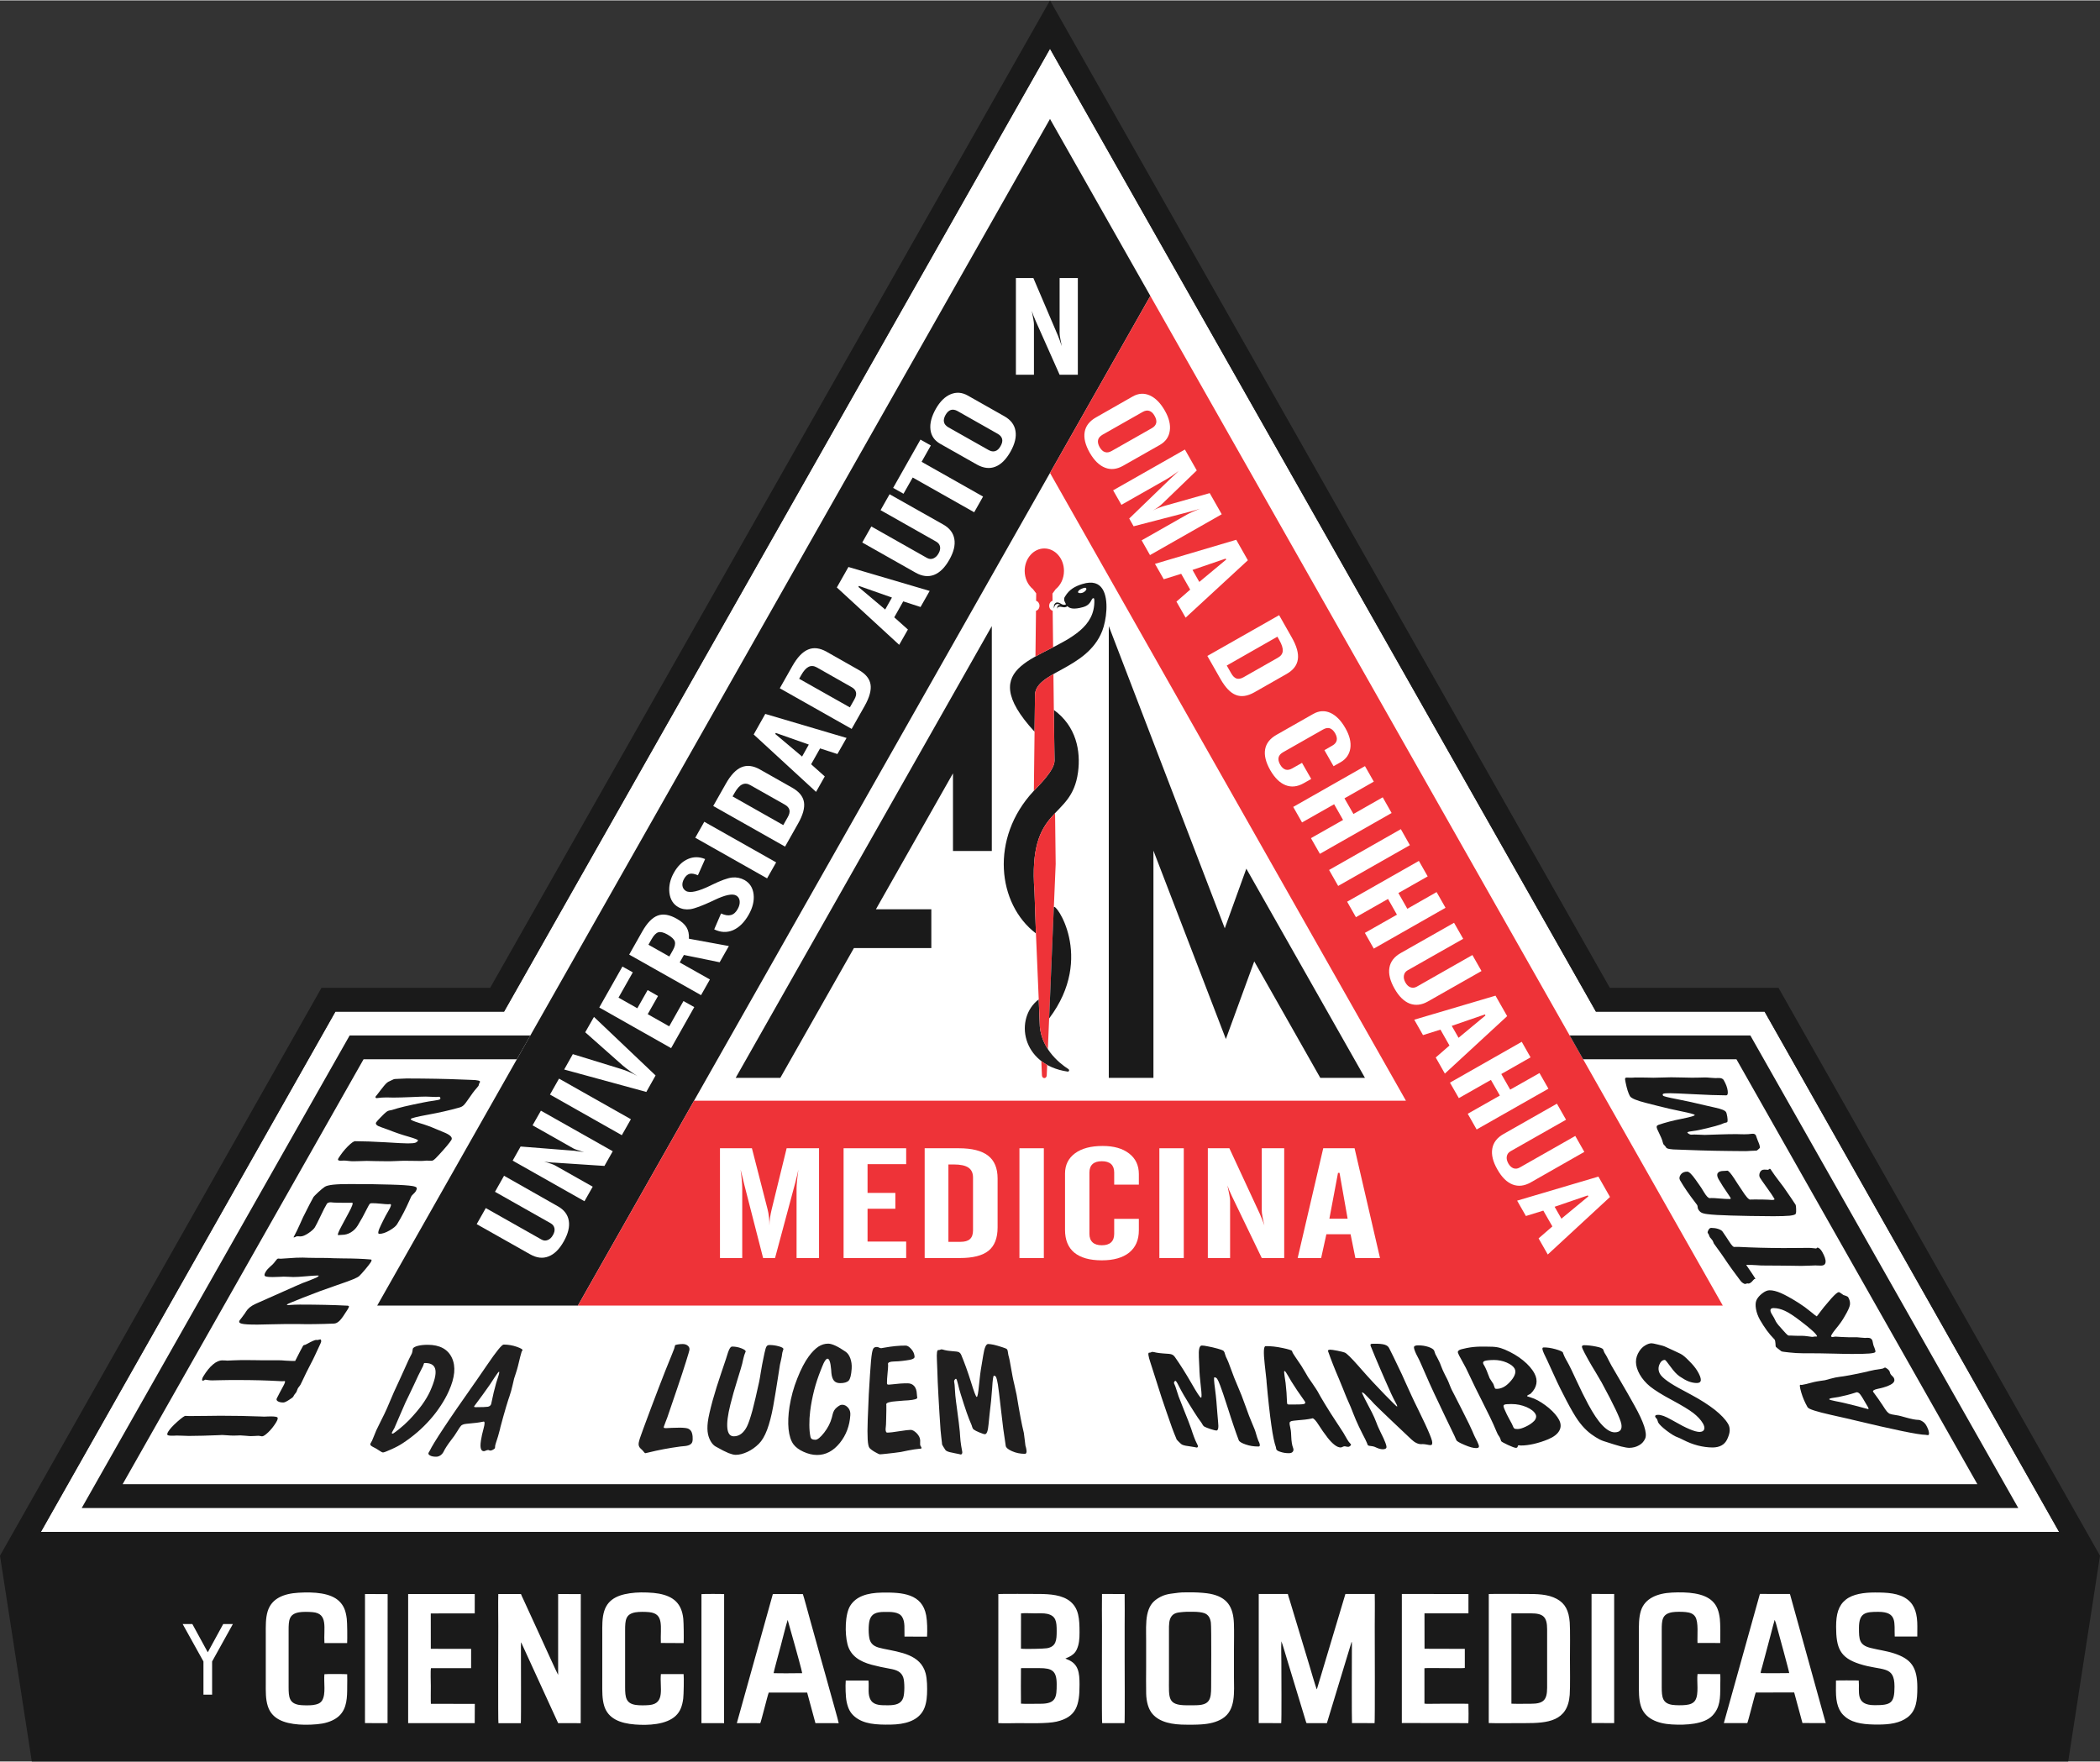 <?xml version="1.0" encoding="UTF-8"?>
<!DOCTYPE svg PUBLIC "-//W3C//DTD SVG 1.0//EN" "http://www.w3.org/TR/2001/REC-SVG-20010904/DTD/svg10.dtd">
<!-- Creator: CorelDRAW 2021.5 -->
<svg xmlns="http://www.w3.org/2000/svg" xml:space="preserve" width="1318px" height="1106px" version="1.0" style="shape-rendering:geometricPrecision; text-rendering:geometricPrecision; image-rendering:optimizeQuality; fill-rule:evenodd; clip-rule:evenodd"
viewBox="0 0 1318 1105.48"
 xmlns:xlink="http://www.w3.org/1999/xlink"
 xmlns:xodm="http://www.corel.com/coreldraw/odm/2003">
 <rect x="0" y="0" width="1318" height="1105.48" fill="#333333" stroke="none"/>
 <defs>
  <style type="text/css">
   <![CDATA[
    .fil2 {fill:#1A1A1A}
    .fil1 {fill:#201F1F}
    .fil3 {fill:#EE3338}
    .fil5 {fill:white}
    .fil0 {fill:white}
    .fil4 {fill:white;fill-rule:nonzero}
   ]]>
  </style>
 </defs>
 <g id="Layer_x0020_1">
  <g id="_105553667502560">
   <polygon class="fil0" points="659,30.34 1001.63,634.77 1107.49,634.77 1292.32,961.34 25.68,961.34 210.51,634.77 316.37,634.77 "/>
   <path class="fil1" d="M269.78 910.31c1.07,-2.26 3.91,-6.98 8.63,-14.1 4.68,-7.11 11.26,-16.61 19.66,-28.56 0.06,-0.08 0.14,-0.22 0.22,-0.29 1.96,-2.86 4.51,-6.53 7.6,-11.05 5.69,-8.34 9.08,-12.54 10.23,-12.54 2.85,0 5.59,0.49 8.22,1.4 2.62,0.93 3.8,1.64 3.57,2.16 -0.04,0.08 -0.13,0.25 -0.23,0.42 -0.11,0.22 -0.21,0.35 -0.3,0.51 -0.06,0.19 -0.36,1.21 -0.84,3.01 -0.5,1.87 -0.95,3.84 -1.47,6.03 -0.26,1.12 -0.72,2.61 -1.29,4.38 -0.61,1.72 -0.96,2.91 -1.11,3.42 -0.07,0.25 -0.4,1.6 -0.96,4.11 -0.59,2.55 -1.21,4.93 -1.99,7.12 -0.21,0.52 -0.95,2.69 -2.11,6.61 -1.13,3.83 -2.35,8.13 -3.56,12.75 -0.06,0.25 -0.12,0.64 -0.24,1.16 -0.77,3.09 -1.65,6.04 -2.61,8.81 -0.34,1 -0.53,1.86 -0.53,2.77 0.03,0.1 0.03,0.27 0,0.3 -0.13,0.3 -0.52,0.6 -1.15,0.98 -0.68,0.39 -1.23,0.6 -1.69,0.6 -0.19,0 -0.46,-0.02 -0.76,-0.16 -0.32,-0.17 -0.54,-0.19 -0.73,-0.19 -0.36,0 -0.8,0.11 -1.39,0.35 -0.59,0.25 -0.99,0.39 -1.25,0.39 -1.89,0 -2.53,-2.17 -1.9,-6.32 0.01,-0.11 0,-0.14 0,-0.14 0.35,-2.41 0.94,-5.02 1.72,-7.86 0.78,-2.85 0.79,-4.28 0.06,-4.28 -0.05,0 -0.3,0.03 -0.67,0.13 -2.53,0.54 -5.24,0.83 -8.17,1.08 -1.69,0.14 -2.87,0.3 -3.62,0.47 -0.73,0.25 -1.35,0.52 -1.75,0.93 -0.62,0.71 -1.37,1.78 -2.23,3.26 -0.86,1.42 -1.58,2.47 -2.06,3.17 -0.42,0.56 -1.04,1.4 -1.88,2.49 -2.42,3.18 -4.01,5.7 -4.77,7.34 -0.4,0.8 -1.01,1.62 -1.92,2.28 -0.88,0.63 -1.81,0.92 -2.75,0.92 -1.62,0 -2.91,-0.23 -3.84,-0.76 -0.92,-0.49 -1.24,-1.04 -0.97,-1.67 0.11,-0.25 0.22,-0.41 0.36,-0.65 0.18,-0.26 0.34,-0.51 0.47,-0.78l0 0zm27.82 -27.81l0 0c-0.06,0.19 -0.04,0.35 0.1,0.46 0.2,0.08 0.45,0.12 0.81,0.12 4.23,0 6.79,-0.12 7.74,-0.29 0.95,-0.21 1.6,-0.7 1.98,-1.55 0.06,-0.11 0.18,-0.67 0.35,-1.57 0.75,-3.83 1.71,-7.83 2.85,-11.85 0.27,-0.96 0.69,-2.22 1.18,-3.7 0.73,-2.19 0.91,-3.29 0.54,-3.29 -0.25,0 -1.13,1.16 -2.67,3.48 -1.18,1.83 -2.17,3.34 -2.98,4.55 -3.04,4.37 -6.02,8.48 -8.92,12.32 -0.64,0.79 -0.96,1.28 -0.98,1.32l0 0zm-57.2 28.99l0 0c-0.43,0 -1.1,-0.29 -2.01,-0.95 -0.88,-0.6 -1.64,-1.1 -2.24,-1.43 -1.86,-0.93 -2.99,-1.56 -3.38,-1.97 -0.38,-0.38 -0.46,-0.83 -0.27,-1.23 0.08,-0.16 0.25,-0.49 0.51,-0.91 0.25,-0.41 0.42,-0.76 0.51,-0.93 0.46,-1.01 0.96,-2.22 1.51,-3.67 0.54,-1.39 0.94,-2.36 1.15,-2.82 0.39,-0.87 1.35,-2.82 2.89,-5.89 1.54,-3.03 2.83,-5.66 3.78,-7.86 0.45,-0.98 1.12,-2.54 2.07,-4.84 0.98,-2.36 1.73,-4.16 2.36,-5.51 0.48,-1.08 1.2,-2.62 2.17,-4.68 0.99,-2.13 1.7,-3.7 2.18,-4.76 1.63,-3.56 3.25,-7.15 4.86,-10.74 0.18,-0.38 0.51,-1.04 0.95,-1.92 0.45,-0.84 0.78,-1.48 0.99,-1.91 0.26,-0.61 0.4,-1.23 0.48,-1.91 0.09,-0.75 0.16,-1.13 0.19,-1.24 0.34,-0.69 1.39,-1.29 3.14,-1.75 1.74,-0.44 3.81,-0.66 6.17,-0.66 7.56,0 12.63,2.74 15.19,8.13 1.29,2.75 1.77,5.84 1.46,9.29 -0.34,3.47 -1.44,7.34 -3.35,11.57 -1.4,3.15 -3.11,6.23 -5.1,9.22 -1.95,3 -4.18,5.94 -6.66,8.73 -5.02,5.69 -10.74,10.6 -17.14,14.81 -1.89,1.25 -4.29,2.58 -7.21,3.86 -2.89,1.31 -4.64,1.97 -5.2,1.97l0 0zm5.5 -12.34l0 0c-0.08,0.11 0,0.21 0.09,0.34 0.15,0.12 0.3,0.2 0.53,0.2 0.25,0 1.57,-0.97 3.95,-2.84 2.38,-1.93 4.47,-3.81 6.24,-5.64 3.3,-3.44 6.01,-6.69 8.13,-9.56 2.11,-2.96 3.84,-5.83 5.11,-8.63 2.71,-6.09 3.82,-10.46 3.32,-13.37 -0.5,-2.87 -2.63,-4.29 -6.41,-4.29 -0.24,0 -0.45,0.02 -0.56,0.02 -0.11,0.08 -0.19,0.14 -0.22,0.26 -0.05,0.13 -0.16,0.4 -0.29,0.84 -0.1,0.39 -0.22,0.66 -0.33,0.91 -0.02,0.1 -0.16,0.35 -0.4,0.76 -1.7,3.2 -3.41,6.79 -5.18,10.71 -0.57,1.2 -1.45,3.09 -2.67,5.61 -1.25,2.53 -2.17,4.41 -2.76,5.73 -0.81,1.8 -1.96,4.46 -3.49,8.02 -1.5,3.53 -2.66,6.19 -3.42,7.94 -0.16,0.3 -0.43,0.8 -0.81,1.42 -0.4,0.66 -0.68,1.18 -0.83,1.57l0 0z"/>
   <path class="fil1" d="M591.2 905.58c-0.04,-0.68 -0.19,-1.94 -0.44,-3.76 -0.23,-1.8 -0.36,-3.28 -0.45,-4.38 -0.28,-3.92 -0.52,-7.7 -0.74,-11.27 -0.23,-3.49 -0.41,-6.85 -0.58,-10.03 -0.34,-6.31 -0.61,-11.68 -0.71,-16.3 -0.05,-1.74 -0.12,-3.93 -0.26,-6.51 -0.21,-4.07 0.07,-6.13 0.83,-6.12l0.4 0c0.16,0 0.45,-0.03 0.84,-0.22 0.37,-0.16 0.68,-0.24 0.84,-0.24 0.21,0 0.58,0.09 1.13,0.25 0.55,0.2 1.02,0.26 1.33,0.34 0.83,0.22 2.04,0.37 3.64,0.51 1.59,0.13 2.7,0.24 3.3,0.31 0.82,0.11 1.43,0.28 1.85,0.63 0.46,0.32 0.83,0.78 1.1,1.44 1,2.42 2.04,5.06 3.03,7.8 1.01,2.77 2,5.77 3,8.9 1.97,6.43 3.21,9.72 3.71,9.72 0.5,0 0.95,-2.42 1.4,-7.28 0.45,-4.68 0.97,-8.98 1.67,-12.81 0.27,-1.56 0.63,-3.62 1,-6.03 0.74,-4.79 1.78,-7.13 3.1,-7.12 0.82,0.01 2.01,0.18 3.54,0.48 1.52,0.34 3.26,0.88 5.2,1.49 1.53,0.53 2.47,0.83 2.84,1.09 0.37,0.32 0.59,0.74 0.68,1.28 0.02,0.06 0.09,0.37 0.15,0.95 0.13,0.6 0.18,1.17 0.29,1.73 0.03,0.13 0.13,0.6 0.35,1.29 0.18,0.68 0.34,1.28 0.42,1.85 0.26,1.18 0.54,2.95 0.94,5.19 0.37,2.22 0.7,3.84 0.88,4.86 0.2,1.18 0.61,3.02 1.22,5.57 0.61,2.66 1.07,4.72 1.36,6.21 0.34,1.81 0.73,4.24 1.25,7.42 0.53,3.13 0.93,5.44 1.21,6.75 0.23,1.27 0.56,2.97 1.02,5.11 0.51,2.13 0.88,3.67 1.05,4.55 0.17,1.04 0.35,2.39 0.53,4.14 0.17,1.76 0.34,3.05 0.46,3.78 0.01,0.1 0.05,0.14 0.09,0.37 0.2,0.65 0.39,1.31 0.47,1.91 0.17,0.94 0.23,1.68 0.03,2.2 -0.16,0.49 -0.44,0.73 -0.96,0.73 -2.94,-0.02 -5.61,-0.56 -8.05,-1.67 -2.42,-1.06 -3.71,-2.17 -3.92,-3.25 -0.53,-3.33 -1.04,-6.94 -1.58,-10.82 -0.49,-3.8 -0.96,-7.83 -1.44,-12.15 -0.92,-8.35 -1.58,-13.46 -1.94,-15.73 -0.41,-2.36 -0.77,-3.84 -1.08,-4.5 -0.34,-0.64 -0.82,-0.92 -1.41,-0.92 -0.41,0 -0.79,2.52 -1.09,7.75 -0.35,5.37 -0.93,10.82 -1.61,16.3 -0.21,1.74 -0.43,3.9 -0.66,6.51 -0.36,4.11 -1.12,6.16 -2.27,6.15 -0.55,0 -1.63,-0.34 -3.36,-1.06 -1.76,-0.72 -2.94,-1.31 -3.61,-1.83 -0.51,-0.36 -0.84,-0.92 -1.04,-1.66 -0.2,-0.73 -0.39,-1.36 -0.66,-1.88 -0.73,-1.61 -1.69,-4.02 -2.79,-7.18 -1.1,-3.07 -2.31,-7 -3.78,-11.64 -0.59,-1.92 -1.18,-3.93 -1.67,-6.2 -0.51,-2.2 -0.91,-3.32 -1.26,-3.33 -0.24,0 -0.5,0.21 -0.79,0.58 -0.27,0.37 -0.41,0.7 -0.38,1.06 0.04,0.27 0.11,0.71 0.18,1.17 0.08,0.51 0.11,0.85 0.14,1.03 0.06,0.73 0.15,1.85 0.22,3.34 0.08,1.44 0.16,2.6 0.23,3.31 0.17,1.71 0.56,5.02 1.25,9.96 0.7,5.05 1.23,9.35 1.56,12.77 0.04,0.61 0.11,1.54 0.19,2.8 0.12,1.26 0.18,2.3 0.25,2.99 0.23,2 0.56,4.12 0.98,6.2 0.1,0.36 0.11,0.6 0.12,0.74 0.07,0.42 0,0.79 -0.22,1.15 -0.16,0.27 -0.41,0.43 -0.71,0.43 -0.08,0 -0.53,-0.14 -1.42,-0.33 -0.91,-0.21 -1.81,-0.4 -2.69,-0.54 -0.26,-0.06 -0.61,-0.12 -1.01,-0.23 -2.55,-0.43 -4.11,-1.02 -4.59,-1.84 -0.29,-0.47 -0.68,-1.07 -1.12,-1.74 -0.62,-1.01 -0.93,-1.59 -0.94,-1.83 0,-0.22 0,-0.44 -0.04,-0.69l0 0zm-39.03 7.09l0 0c-0.27,0 -1.29,-0.45 -2.96,-1.41 -1.63,-0.92 -2.77,-1.8 -3.46,-2.55 -0.61,-0.67 -1,-2.48 -1.18,-5.41 -0.17,-2.9 -0.16,-7.01 0.03,-12.3 0.22,-6.03 0.45,-11.37 0.67,-16.08 0.25,-4.58 0.49,-8.63 0.74,-12.11 0.43,-6.73 0.82,-11.31 1.27,-13.8 0.29,-1.61 0.68,-2.67 1.1,-3.08 0.46,-0.47 1.15,-0.66 2.07,-0.65 0.32,0 0.77,0.11 1.27,0.4 0.53,0.24 1,0.36 1.35,0.36 0.21,0 0.84,-0.11 1.91,-0.33 4.91,-0.89 9.44,-1.33 13.51,-1.3 1.02,0 2.2,0.76 3.47,2.22 1.32,1.48 1.97,3.14 2.05,4.84 0.03,1.08 -1.72,1.84 -5.18,2.23 -1.01,0.14 -1.84,0.2 -2.45,0.32 -1.47,0.21 -3.28,0.31 -5.36,0.37 -2.48,0.07 -3.68,0.58 -3.7,1.46 0.01,0.08 0.04,0.27 0.05,0.54 0.02,0.26 0.02,0.41 0.03,0.58 0,0.85 -0.11,2.5 -0.36,4.9 -0.23,2.42 -0.38,4.43 -0.36,5.95 -0.03,0.51 0.09,0.81 0.24,0.91 0.1,0.13 0.44,0.19 0.96,0.19 0.26,0 0.93,-0.05 1.96,-0.17 3.55,-0.45 6.83,-0.68 9.91,-0.66 1.69,0.01 3.05,0.62 4.05,1.76 1.01,1.18 1.54,2.83 1.62,4.85 0.01,0.52 0.07,1.04 0.15,1.58 0.08,0.52 0.14,0.79 0.14,0.79 0.05,0.85 -1.84,1.36 -5.53,1.69 -1.16,0.04 -2.12,0.15 -2.88,0.17 -1.18,0.11 -2.78,0.28 -4.76,0.4 -4.21,0.28 -6.34,0.95 -6.34,1.99 -0.01,0.05 0.07,0.17 0.08,0.41 0.05,1.08 0.03,2.17 0.01,3.2 -0.02,1.79 -0.06,3.74 -0.12,5.73 -0.05,2.03 -0.09,3.18 -0.1,3.32 -0.02,0.22 -0.05,0.62 -0.11,1.26 -0.07,0.63 -0.12,1.15 -0.15,1.54 -0.01,0.73 0.08,1.28 0.26,1.66 0.14,0.39 0.38,0.58 0.65,0.59 1.7,0.01 4.35,-0.31 7.85,-0.89 3.54,-0.55 5.85,-0.83 6.98,-0.82 1.11,0 2.37,0.72 3.78,2.1 1.39,1.44 2.14,2.94 2.2,4.54 0.02,0.33 0.01,0.74 -0.03,1.39 -0.01,0.61 0,1.07 0.01,1.37 0,0.26 0.16,0.56 0.46,1.02 0.25,0.39 0.41,0.74 0.39,0.93 -0.02,0.25 -0.23,0.47 -0.59,0.47 -0.13,0 -0.28,0 -0.41,0 -2.28,0.2 -4.77,0.59 -7.49,1.12 -2.75,0.56 -4.26,0.86 -4.55,0.94 -2.73,0.38 -5.48,0.75 -8.3,1.03 -2.76,0.31 -4.39,0.44 -4.85,0.44l0 0zm-39.44 0.4l0 0c-2.77,-0.01 -5.58,-0.7 -8.44,-2 -2.82,-1.28 -4.91,-2.86 -6.27,-4.65 -1.64,-2.23 -2.66,-5.41 -3.11,-9.61 -0.39,-4.11 -0.22,-8.77 0.6,-14.02 0.45,-2.99 1.14,-6.02 1.94,-9.03 0.8,-2.95 1.8,-5.88 2.97,-8.8 2.25,-5.74 4.65,-10.31 7.16,-13.74 2.07,-2.82 4.08,-4.82 6.06,-6.16 1.97,-1.25 4.02,-1.88 6.18,-1.87 1.2,0.01 2.73,0.45 4.6,1.32 1.9,0.88 3.99,2.16 6.32,3.76 1.27,0.86 2.23,2.24 2.93,4.13 0.7,1.93 1.02,4.1 0.85,6.53 -0.27,3.92 -0.9,6.47 -1.91,7.5 -1,1.02 -2.8,1.56 -5.36,1.55 -1.71,-0.01 -3.01,-0.54 -3.85,-1.56 -0.87,-1.05 -1.41,-2.69 -1.61,-4.81 -0.01,-0.49 -0.1,-1.23 -0.15,-2.14 -0.38,-4.57 -1.17,-6.83 -2.28,-6.84 -0.47,0 -0.97,0.45 -1.56,1.26 -0.54,0.84 -1.13,2.02 -1.74,3.61 -0.16,0.43 -0.48,1.17 -0.88,2.2 -1.68,4.16 -3.08,8.38 -4.19,12.67 -1.1,4.34 -1.97,8.78 -2.52,13.24 -0.37,2.95 -0.53,5.81 -0.5,8.55 0.01,2.8 0.21,5.26 0.68,7.48 0.18,0.72 0.51,1.22 0.96,1.48 0.44,0.26 1.17,0.4 2.16,0.41 1.3,0 3.15,-1.48 5.5,-4.49 2.35,-3.03 3.96,-6.19 4.85,-9.58 0.1,-0.41 0.29,-1.01 0.42,-1.7 0.42,-2.05 1.37,-3.56 2.82,-4.67 0.84,-0.64 1.47,-1.09 1.93,-1.27 0.43,-0.19 0.89,-0.27 1.35,-0.27 1.35,0.01 2.53,0.62 3.62,1.83 1.1,1.22 1.56,2.81 1.41,4.73 -0.42,6.59 -2.59,12.45 -6.55,17.38 -4.11,5.08 -8.87,7.62 -14.39,7.58l0 0zm-65.46 -34.22l0 0c1.55,-5.54 3.32,-11.17 5.31,-17.01 1.95,-5.63 2.93,-8.63 3.05,-9.05 0.91,-3.11 1.63,-5.19 2.17,-6.2 0.54,-1.06 1.14,-1.58 1.72,-1.57 1.96,0.01 3.89,0.35 5.8,1.1 1.95,0.78 2.83,1.44 2.65,2.15 0,0.06 -0.12,0.22 -0.23,0.49 -0.48,1.06 -0.8,2.22 -1.08,3.36 -0.06,0.29 -0.2,0.8 -0.39,1.63 -0.16,0.81 -0.33,1.45 -0.43,1.96 -0.28,1.2 -1.27,4.51 -3.01,10.1 -1.78,5.71 -3.3,10.96 -4.46,15.74 -1.6,6.42 -2.23,11.34 -1.87,14.68 0.35,3.38 1.68,5.11 4.02,5.13 3.36,0.02 6.11,-1.99 8.19,-5.96 1.03,-1.99 2.19,-5.43 3.53,-10.27 0.61,-2.38 1.3,-5.09 1.98,-8.04 0.72,-3.02 1.46,-6.32 2.22,-9.88 0.26,-1.18 0.64,-3.4 1.15,-6.6 0.49,-3.12 1.02,-5.69 1.43,-7.66 0.27,-1.35 0.54,-2.66 0.83,-4.02 0.45,-2.08 0.87,-3.45 1.27,-4.02 0.39,-0.6 1.03,-0.87 1.89,-0.86 1.98,0.01 3.95,0.29 5.91,0.85 1.97,0.54 2.84,1.14 2.76,1.78 -0.04,0.21 -0.13,0.52 -0.33,1.01 -0.17,0.48 -0.3,0.87 -0.34,1.14 -0.04,0.28 -0.13,0.69 -0.18,1.15 -0.07,0.53 -0.12,0.94 -0.17,1.21 -0.09,0.43 -0.22,1.21 -0.5,2.37 -0.27,1.16 -0.5,2.17 -0.65,2.88 -0.13,0.66 -0.59,3.7 -1.45,9.31 -0.89,5.72 -1.8,11.33 -2.78,16.78 -1.07,5.88 -2.38,10.83 -3.83,14.74 -1.49,3.94 -3.25,6.89 -5.18,8.79 -2.14,2.12 -4.51,3.84 -7.11,5.05 -2.66,1.25 -5.13,1.89 -7.46,1.88 -1.18,-0.01 -2.63,-0.41 -4.42,-1.08 -1.76,-0.72 -4.5,-2.08 -8.1,-4.13 -1.16,-0.65 -2.11,-1.66 -2.95,-3.01 -0.83,-1.35 -1.46,-2.91 -1.85,-4.64 -0.48,-2.2 -0.5,-4.85 -0.14,-7.78 0.36,-2.92 1.38,-7.42 3.03,-13.5l0 0zm-42.24 33.1l0 0c-0.24,0 -0.59,-0.31 -1.06,-0.94 -0.45,-0.64 -1.07,-1.23 -1.8,-1.87 -0.88,-0.78 -1.32,-1.68 -1.37,-2.73 -0.05,-1.06 0.48,-3.01 1.52,-5.82 0.49,-1.41 1.02,-2.86 1.54,-4.29 1.61,-4.43 3.2,-8.69 4.78,-12.85 1.55,-4.16 3.09,-8.16 4.6,-12.11 1.44,-3.77 2.88,-7.47 4.32,-11.12 1.42,-3.55 2.82,-7.05 4.22,-10.43 0.75,-1.92 1.21,-3.04 1.34,-3.41 0.2,-0.56 0.36,-1.19 0.48,-1.82 0.04,-0.17 0.05,-0.28 0.07,-0.28 0.08,-0.22 0.66,-0.43 1.7,-0.59 0.98,-0.15 2.07,-0.27 3.11,-0.26 1.38,0.01 2.45,0.38 3.24,1.1 0.81,0.69 1.13,1.54 0.98,2.64 -0.05,0.39 -0.73,2.79 -2.15,7.3 -1.47,4.67 -3.23,10.14 -5.39,16.43 -0.33,1.04 -1.21,3.56 -2.61,7.66 -1.45,4.22 -2.71,7.89 -3.79,11.1 -0.15,0.46 -0.5,1.28 -1,2.59 -0.46,1.21 -0.85,2.19 -1.09,2.95 -0.14,0.38 -0.12,0.67 0.01,0.8 0.15,0.14 0.54,0.22 1.3,0.23 0.5,0 1.67,-0.07 3.64,-0.18 1.9,-0.03 3.63,-0.13 5.12,-0.12 2.43,0.02 4.11,0.24 5.02,0.55 0.92,0.39 1.62,1 2.11,1.83 0.38,0.74 0.71,1.76 0.82,3.18 0.11,1.4 0.05,2.52 -0.18,3.31 -0.45,1.62 -2.26,2.54 -5.42,2.75 -0.93,0.09 -1.58,0.11 -1.97,0.19 -7.27,0.97 -14.07,2.26 -20.39,3.84 -1.01,0.25 -1.57,0.38 -1.7,0.38l0 -0.01z"/>
   <path class="fil2" d="M1074.98 908.37c-6.21,-0.03 -12.51,-1.63 -18.68,-4.84 -1.46,-0.74 -2.45,-1.2 -2.97,-1.38 -2,-0.66 -4.42,-2.13 -7.29,-4.31 -2.85,-2.18 -4.6,-3.91 -5.3,-5.12 -0.14,-0.26 -0.28,-0.66 -0.4,-1.13 -0.13,-0.54 -0.32,-0.85 -0.42,-1.11 -0.05,-0.08 -0.2,-0.26 -0.45,-0.48 -0.22,-0.25 -0.4,-0.45 -0.48,-0.66 -0.27,-0.39 -0.24,-0.77 0.05,-1.06 0.25,-0.28 0.74,-0.41 1.41,-0.4 1.05,-0.05 2.3,0.22 3.68,0.71 1.37,0.52 2.95,1.28 4.68,2.27 0.41,0.23 0.98,0.55 1.76,0.97 7.82,4.53 13.22,6.78 16.15,6.78 1.49,-0.07 2.45,-0.53 2.83,-1.54 0.38,-1.02 0.12,-2.28 -0.79,-3.86 -1.32,-2.23 -3.35,-4.42 -6,-6.47 -2.66,-2.05 -7.14,-4.76 -13.34,-8.1 -6.43,-3.41 -10.96,-6.31 -13.78,-8.55 -2.77,-2.27 -4.94,-4.83 -6.54,-7.63 -1.51,-2.74 -2.32,-5.3 -2.34,-7.75 -0.03,-2.39 0.72,-4.72 2.2,-6.92 0.94,-1.39 2.06,-2.59 3.57,-3.47 1.45,-0.88 2.79,-1.35 4.05,-1.36 0.48,-0.02 1.84,0.27 3.99,0.8 2.22,0.5 3.85,0.96 4.94,1.51 3,1.41 6.1,2.76 9.15,4.26 1.64,0.8 3.43,2.42 5.58,4.64 2.22,2.21 3.9,4.23 5.06,6.18 1.5,2.51 2.21,4.37 2.17,5.64 -0.06,1.26 -0.86,1.87 -2.39,1.91 -1.69,0.01 -3.36,-0.31 -5.08,-0.94 -1.74,-0.64 -3.64,-1.74 -5.77,-3.17 -1.75,-1.19 -3.67,-3.21 -5.75,-6.1 -2.07,-2.86 -3.23,-4.3 -3.58,-4.3 -1.49,0.03 -2.65,1 -3.45,2.96 -0.8,2.02 -0.68,3.91 0.4,5.86 1.5,2.59 6.34,6.05 14.5,10.31 2.13,1.19 3.78,2.02 4.95,2.68 5.98,3.18 10.9,6.38 14.87,9.45 3.95,3.14 6.74,6.09 8.37,8.84 0.8,1.3 1.11,2.73 1.05,4.37 -0.07,1.59 -0.68,3.45 -1.66,5.54 -0.8,1.56 -1.92,2.85 -3.43,3.66 -1.5,0.85 -3.33,1.27 -5.52,1.31l0 0zm-91.81 -29.39l0 0c-2.74,-5.18 -5.41,-10.56 -7.96,-16.24 -2.55,-5.65 -3.95,-8.64 -4.16,-9.1 -1.61,-3.18 -2.57,-5.34 -2.86,-6.43 -0.32,-1.11 -0.11,-1.64 0.57,-1.63 2.19,-0.09 4.71,0.33 7.42,1.06 2.77,0.79 4.4,1.49 4.76,2.13 0.05,0.11 0.06,0.32 0.15,0.6 0.4,1.09 0.94,2.25 1.58,3.44 0.15,0.28 0.44,0.79 0.93,1.67 0.48,0.78 0.84,1.46 1.1,2.01 0.65,1.15 2.2,4.48 4.75,9.94 2.56,5.53 5,10.51 7.38,14.92 3.13,5.79 6.05,10.2 8.83,13.1 2.8,2.93 5.4,4.42 7.76,4.41 3.42,-0.02 4.79,-1.78 4.16,-5.24 -0.33,-1.74 -1.55,-4.8 -3.62,-9.14 -2.08,-4.35 -4.96,-9.97 -8.7,-16.84 -0.62,-1.13 -1.91,-3.31 -3.8,-6.48 -1.92,-3.12 -3.41,-5.65 -4.52,-7.66 -0.76,-1.42 -1.5,-2.8 -2.25,-4.13 -1.17,-2.23 -1.81,-3.64 -1.84,-4.26 0.01,-0.59 0.44,-0.93 1.43,-0.94 2.28,0.02 4.72,0.3 7.34,0.83 2.67,0.51 4.2,1.14 4.54,1.83 0.12,0.19 0.24,0.53 0.4,1.03 0.17,0.55 0.39,0.91 0.55,1.24 0.17,0.27 0.39,0.66 0.73,1.16 0.29,0.51 0.54,0.97 0.71,1.25 0.24,0.39 0.65,1.22 1.25,2.46 0.62,1.22 1.1,2.15 1.54,2.91 0.34,0.59 2.13,3.67 5.34,9.16 3.28,5.58 6.31,10.87 9.07,15.86 3.01,5.37 5.06,9.78 6.17,13.2 1.11,3.44 1.33,5.95 0.65,7.6 -0.77,1.78 -1.99,3.26 -3.84,4.28 -1.81,1.05 -3.87,1.59 -6.18,1.62 -1.17,-0.01 -2.89,-0.31 -5.16,-0.87 -2.22,-0.59 -5.88,-1.7 -10.92,-3.35 -1.59,-0.52 -3.23,-1.35 -5.09,-2.53 -1.81,-1.14 -3.57,-2.4 -5.25,-3.94 -2.08,-1.87 -4.04,-4.17 -5.85,-6.73 -1.81,-2.59 -4.19,-6.63 -7.11,-12.2l0 0zm-41.79 23.27l0 0c-0.02,-0.11 -0.24,-0.44 -0.63,-1.05 -0.41,-0.5 -0.7,-1.03 -0.92,-1.52 -0.11,-0.16 -0.27,-0.58 -0.55,-1.21 -1.28,-3.19 -2.73,-6.27 -4.18,-9.29 -1.59,-3.19 -3.36,-6.81 -5.39,-10.85 -2,-4.01 -3.23,-6.47 -3.68,-7.34 -0.36,-0.77 -1.22,-2.55 -2.55,-5.33 -1.32,-2.78 -2.48,-5.15 -3.43,-7.16 -0.57,-1.16 -1.39,-2.6 -2.39,-4.41 -0.98,-1.76 -1.6,-2.91 -1.91,-3.5 -0.58,-1.19 -0.85,-1.92 -0.78,-2.32 0.08,-0.36 0.36,-0.7 0.91,-1.03 0.45,-0.34 2.03,-0.77 4.74,-1.32 2.76,-0.54 5.34,-0.79 7.82,-0.85 1.43,-0.01 2.91,0.01 4.42,-0.01 2.86,-0.02 5.13,0.09 6.77,0.38 1.59,0.27 3.19,0.8 4.85,1.48 4.39,1.88 8.21,4.14 11.44,6.78 3.26,2.66 5.68,5.41 7.2,8.32 1.14,2.18 1.5,4.31 1.12,6.39 -0.37,2.08 -1.49,4.09 -3.38,6 -0.32,0.35 -0.86,0.62 -1.54,0.89 -0.67,0.31 -0.97,0.61 -0.85,0.86 0.11,0.14 0.64,0.31 1.66,0.6 0.99,0.3 1.9,0.68 2.74,0.96 3.01,1.3 6.08,3.28 9.19,5.83 3.08,2.62 5.2,5.13 6.39,7.38 1.31,2.46 1.38,4.72 0.22,6.86 -1.14,2.13 -3.49,3.96 -6.9,5.39 -3.11,1.33 -6.21,2.26 -9.1,2.95 -2.92,0.65 -5.67,1.02 -8.07,1 -0.26,-0.01 -0.59,-0.01 -0.91,-0.11 -0.11,-0.03 -0.2,-0.05 -0.22,-0.05 -0.22,0.05 -0.47,0.14 -0.7,0.14 -0.02,0 -0.12,0.13 -0.16,0.35 -0.09,0.76 -0.45,1.13 -1.15,1.15 -0.73,-0.01 -2.44,-0.62 -5.04,-1.82 -2.59,-1.22 -4.04,-2.02 -4.27,-2.41 -0.04,-0.15 -0.16,-0.4 -0.31,-0.94 -0.19,-0.39 -0.33,-0.84 -0.46,-1.19l0 0zm8.51 -6.45l0 0c0.22,0.43 0.47,0.68 0.87,0.82 0.33,0.11 0.96,0.16 1.88,0.17 1.21,-0.03 2.9,-0.51 4.96,-1.5 2.08,-0.96 3.85,-2.13 5.24,-3.54 0.68,-0.72 1.04,-1.42 1.2,-2.18 0.17,-0.68 0.07,-1.38 -0.27,-2.05 -0.88,-1.72 -2.79,-3.24 -5.72,-4.53 -2.96,-1.24 -6.05,-1.89 -9.34,-1.88 -0.04,0 -0.15,0 -0.34,0 -0.85,0.08 -1.7,0.1 -2.58,0.09 -1.53,0.07 -2.21,0.42 -2.15,1.16 0.05,0.84 0.75,2.53 2.08,5.25 0.22,0.47 0.7,1.41 1.42,2.71 0.73,1.33 1.35,2.38 1.72,3.17 0.24,0.43 0.45,0.9 0.65,1.44 0.21,0.42 0.32,0.76 0.38,0.87l0 0zm-10.72 -24.23l0 0c1.49,0.02 2.84,-0.33 4.07,-0.91 1.32,-0.6 2.63,-1.59 3.96,-2.94 1.75,-1.8 2.86,-3.4 3.42,-4.84 0.6,-1.5 0.6,-2.82 0.01,-3.97 -0.78,-1.44 -2.41,-2.72 -5,-3.85 -2.55,-1.09 -5.22,-1.6 -7.92,-1.61 -2.89,0.03 -4.88,0.24 -5.87,0.59 -1.04,0.38 -1.28,1.05 -0.81,2.04 0.06,0.12 0.24,0.49 0.56,0.96 0.27,0.45 0.49,0.91 0.67,1.28 0.55,1.16 1.11,2.46 1.62,3.9 0.53,1.49 0.91,2.39 1.07,2.73 0.22,0.43 0.64,1.05 1.19,1.84 0.54,0.82 0.93,1.39 1.12,1.72 0.16,0.38 0.32,0.83 0.51,1.45 0.2,0.56 0.33,1.01 0.46,1.2 0.08,0.11 0.19,0.24 0.27,0.3 0.15,0.02 0.37,0.11 0.67,0.11l0 0zm-26.33 29.48l0 0c-1.81,-3.77 -3.79,-7.84 -5.9,-12.23 -2.1,-4.32 -3.26,-6.83 -3.51,-7.42 -2.15,-4.52 -4.28,-8.93 -6.2,-13.25 -1.88,-4.24 -3.69,-8.36 -5.45,-12.4 -0.54,-1.16 -0.82,-1.86 -0.92,-2.06 -0.16,-0.28 -0.42,-0.91 -0.91,-1.8 -0.45,-0.88 -0.83,-1.62 -1.11,-2.15 -1.14,-2.49 -1.57,-3.98 -1.38,-4.57 0.24,-0.59 1.08,-0.91 2.6,-0.9 2.32,-0.03 4.44,0.33 6.44,0.97 2,0.69 3.19,1.46 3.59,2.29 0.1,0.22 0.22,0.58 0.37,1.09 0.16,0.48 0.3,0.96 0.44,1.24 0.14,0.31 0.5,0.99 1.09,2.01 0.55,1.01 0.98,1.83 1.28,2.54 0.33,0.59 0.75,1.7 1.32,3.2 0.58,1.55 1.15,2.73 1.54,3.58 0.25,0.48 0.58,1.25 1.09,2.21 0.52,0.92 0.89,1.66 1.1,2.14 0.48,0.96 0.98,2.18 1.57,3.72 0.65,1.56 1.08,2.69 1.45,3.31 0.13,0.33 0.6,1.19 1.37,2.64 1.63,3.12 3.19,6.23 4.73,9.29 1.57,3.04 3.08,6.11 4.54,9.09 0.6,1.28 1.3,2.78 2.12,4.58 0.75,1.83 1.3,3.02 1.58,3.57 0.16,0.32 0.41,0.81 0.73,1.46 0.37,0.64 0.6,1.15 0.76,1.47 0.77,1.65 1.17,2.74 1.02,3.29 -0.12,0.55 -0.73,0.78 -1.76,0.79 -1.75,0.02 -4.17,-0.65 -7.29,-2 -3.09,-1.3 -4.78,-2.28 -5.07,-2.95 -0.07,-0.12 -0.22,-0.46 -0.49,-1.08 -0.27,-0.6 -0.53,-1.18 -0.74,-1.67zm-55.16 3.95l0 0c-0.11,-0.37 -0.97,-2.15 -2.57,-5.2 -1.57,-3.08 -2.96,-5.99 -4.12,-8.71 -0.31,-0.64 -0.78,-1.88 -1.5,-3.66 -0.71,-1.81 -1.29,-3.28 -1.74,-4.4 -0.89,-1.98 -1.77,-3.95 -2.6,-5.94 -0.4,-1.04 -1.22,-2.88 -2.26,-5.61 -1.07,-2.66 -1.93,-4.78 -2.61,-6.36 -1.36,-3.18 -2.63,-6.18 -3.72,-9 -1.05,-2.76 -2.09,-5.39 -2.92,-7.84 -0.11,-0.31 -0.16,-0.48 -0.18,-0.48 -0.06,-0.25 0.05,-0.44 0.29,-0.59 0.22,-0.1 0.53,-0.19 0.96,-0.24 0.92,-0.02 2.45,0.26 4.69,0.67 2.23,0.44 3.76,0.82 4.61,1.15 1.16,0.45 4.03,3.27 8.66,8.51 0.66,0.78 1.21,1.37 1.59,1.82 5,5.71 9.93,10.98 14.78,15.98 4.88,4.95 7.43,7.5 7.64,7.5 0.19,0 0.27,-0.08 0.26,-0.19 0,-0.14 -0.1,-0.37 -0.26,-0.76 -0.07,-0.09 -0.15,-0.31 -0.36,-0.7 -1.12,-2.13 -2.26,-4.3 -3.25,-6.46 -2.55,-5.75 -4.93,-11.01 -6.98,-15.86 -2.08,-4.82 -3.94,-9.26 -5.54,-13.26 -0.09,-0.34 -0.21,-0.52 -0.23,-0.55 -0.26,-0.67 -0.21,-1.12 -0.01,-1.29 0.2,-0.22 0.81,-0.3 1.84,-0.29 3.15,-0.05 5.46,0.14 6.85,0.58 1.44,0.44 2.43,1.18 2.94,2.37 0.03,0.11 1,1.93 2.76,5.54 1.78,3.61 3.47,7.17 5.11,10.67 0.12,0.28 0.86,1.87 2.19,4.88 1.33,2.97 2.63,5.88 3.89,8.53 0.98,2.23 2.5,5.23 4.41,9.18 1.9,3.92 3.29,6.85 4.1,8.54 2.47,5.33 3.93,8.89 4.35,10.67 0.4,1.8 0.1,2.69 -0.94,2.67 -0.41,0.04 -1.12,-0.08 -2.22,-0.32 -1.12,-0.21 -2.03,-0.3 -2.7,-0.31 -0.3,0 -0.58,0.05 -0.87,0.05 -2.01,0 -4.09,-0.97 -6.24,-3.02 -0.39,-0.34 -0.59,-0.57 -0.73,-0.69 -4.82,-4.56 -8.84,-8.33 -11.99,-11.34 -3.14,-3.01 -5.49,-5.28 -7.07,-6.78 -3.12,-3.01 -4.75,-4.69 -4.88,-4.95 -0.04,-0.11 -0.54,-0.64 -1.57,-1.64 -1.02,-1.02 -2.02,-2.02 -2.98,-3.07 -0.23,-0.23 -0.56,-0.46 -0.9,-0.71 -0.36,-0.2 -0.61,-0.32 -0.77,-0.32 -0.09,0 -0.11,0.08 -0.1,0.17 0,0.12 0.12,0.38 0.34,0.87 0.68,1.53 1.89,3.91 3.61,7.18 1.75,3.24 3.02,5.77 3.79,7.54 0.27,0.6 0.71,1.64 1.24,3.02 0.53,1.41 0.96,2.52 1.33,3.27 0.09,0.17 0.51,1.08 1.24,2.67 0.78,1.54 1.47,3.02 2.09,4.31 0.07,0.25 0.2,0.52 0.31,0.8 1.16,2.53 1.6,4.19 1.4,4.87 -0.21,0.66 -0.99,1 -2.33,1.02 -1.07,-0.02 -2.26,-0.31 -3.51,-0.85 -1.26,-0.61 -2.15,-0.93 -2.61,-0.99 -0.26,-0.02 -0.71,-0.12 -1.33,-0.2 -1.13,-0.08 -1.79,-0.31 -1.98,-0.7 -0.14,-0.3 -0.24,-0.65 -0.4,-1.05 -0.14,-0.4 -0.25,-0.64 -0.3,-0.71l0 0.01zm-56.92 3.1l0 0c-0.87,-2.31 -1.89,-6.9 -2.86,-13.91 -0.98,-6.87 -2,-16.04 -3.01,-27.32 0,-0.12 0.01,-0.19 0.02,-0.28 -0.32,-2.7 -0.66,-6.13 -1.14,-10.33 -0.87,-7.71 -0.7,-11.5 0.57,-11.51 3.27,-0.05 6.75,0.35 10.6,1.16 3.77,0.78 5.79,1.45 6.01,1.93 0.01,0.06 0.05,0.2 0.08,0.39 0.08,0.15 0.11,0.34 0.17,0.45 0.05,0.2 0.6,1.11 1.72,2.78 1.11,1.72 2.41,3.52 3.76,5.55 0.69,1.08 1.51,2.44 2.47,4.08 0.92,1.63 1.52,2.71 1.85,3.19 0.16,0.25 1.04,1.56 2.68,3.88 1.64,2.44 3.15,4.58 4.22,6.7 0.24,0.49 1.44,2.57 3.7,6.32 2.27,3.73 4.87,7.85 7.87,12.35 0.15,0.23 0.4,0.6 0.76,1.15 2.07,3.02 3.84,5.93 5.33,8.67 0.53,0.96 1.2,1.83 2,2.69 0.19,0.2 0.29,0.31 0.33,0.34 0.12,0.28 -0.06,0.62 -0.46,1 -0.41,0.4 -0.85,0.59 -1.37,0.58 -0.26,0 -0.66,-0.03 -1.13,-0.14 -0.46,-0.15 -0.84,-0.19 -1.05,-0.2 -0.38,0 -0.79,0.14 -1.29,0.39 -0.49,0.25 -0.87,0.35 -1.17,0.35 -2.26,0.01 -5,-2.1 -8.31,-6.26 -0.08,-0.07 -0.08,-0.15 -0.08,-0.15 -1.85,-2.38 -3.66,-4.93 -5.4,-7.7 -1.74,-2.77 -3.07,-4.19 -3.92,-4.2 -0.06,0 -0.32,0.13 -0.66,0.19 -2.52,0.53 -5.41,0.82 -8.59,1.06 -1.9,0.19 -3.17,0.31 -3.83,0.47 -0.68,0.25 -1.11,0.52 -1.21,0.93 -0.12,0.68 0,1.78 0.36,3.13 0.33,1.47 0.47,2.54 0.49,3.15 0.01,0.56 0.09,1.38 0.13,2.45 0.12,3.2 0.52,5.6 1.19,7.27 0.33,0.85 0.28,1.6 -0.16,2.24 -0.45,0.67 -1.26,1 -2.4,1.01 -1.96,0.02 -3.68,-0.26 -5.23,-0.78 -1.6,-0.46 -2.52,-1.01 -2.76,-1.66 -0.08,-0.23 -0.12,-0.48 -0.15,-0.65 -0.02,-0.25 -0.06,-0.47 -0.13,-0.76l0 0zm7.08 -27.24l0 0c0.06,0.17 0.25,0.37 0.53,0.46 0.28,0.09 0.64,0.09 1.09,0.09 4.9,0.03 7.81,-0.06 8.74,-0.3 0.89,-0.16 1.22,-0.66 0.87,-1.45 -0.06,-0.14 -0.41,-0.63 -1.03,-1.5 -2.64,-3.68 -5.19,-7.42 -7.56,-11.25 -0.54,-0.9 -1.21,-2.08 -2,-3.44 -1.16,-2.06 -1.89,-3.11 -2.32,-3.12 -0.32,0.02 -0.26,1.13 0.08,3.3 0.28,1.68 0.49,3.09 0.63,4.27 0.48,4.08 0.76,8.02 0.86,11.73 0.03,0.74 0.11,1.18 0.11,1.21zm-69.64 21.74l0 0c-0.22,-0.56 -0.68,-1.6 -1.29,-3.12 -0.63,-1.56 -1.08,-2.77 -1.41,-3.73 -1.2,-3.36 -2.35,-6.66 -3.41,-9.77 -1.07,-3.16 -2.14,-6.17 -3.09,-9.08 -1.92,-5.85 -3.56,-11.02 -4.92,-15.44 -0.51,-1.73 -1.2,-3.84 -2.06,-6.41 -1.36,-4.12 -1.67,-6.2 -0.78,-6.22 0.14,0 0.25,0 0.38,0.01 0.2,0 0.5,-0.08 0.88,-0.25 0.34,-0.13 0.61,-0.25 0.83,-0.25 0.23,0.01 0.63,0.07 1.28,0.22 0.6,0.19 1.14,0.23 1.5,0.32 0.96,0.18 2.31,0.33 4.08,0.47 1.72,0.1 2.98,0.18 3.62,0.26 0.9,0.1 1.63,0.3 2.17,0.61 0.56,0.35 1.03,0.8 1.49,1.48 3.46,4.92 6.85,10.36 10.31,16.35 3.43,6.02 5.43,9.08 6.01,9.07 0.47,0 0.43,-2.31 -0.11,-6.84 -0.55,-4.51 -0.88,-8.6 -0.97,-12.35 -0.04,-1.66 -0.18,-3.68 -0.28,-6.13 -0.25,-4.95 0.34,-7.42 1.84,-7.43 0.89,0.01 2.16,0.16 3.93,0.55 1.76,0.3 3.79,0.8 5.98,1.39 1.79,0.52 2.88,0.9 3.34,1.16 0.47,0.22 0.73,0.71 1,1.24 0,0.05 0.13,0.39 0.29,0.99 0.21,0.57 0.4,1.21 0.61,1.77 0.08,0.15 0.3,0.6 0.63,1.31 0.34,0.68 0.63,1.3 0.82,1.83 0.47,1.24 1.1,2.99 1.94,5.17 0.81,2.23 1.42,3.77 1.78,4.77 0.43,1.09 1.16,2.9 2.22,5.33 1.06,2.45 1.84,4.4 2.38,5.73 0.65,1.7 1.48,3.95 2.52,6.79 1.02,2.86 1.73,4.89 2.21,6.07 0.42,1.08 1.04,2.58 1.82,4.46 0.79,1.84 1.32,3.14 1.63,3.93 0.33,0.84 0.71,1.97 1.12,3.47 0.4,1.47 0.78,2.48 1.03,3.1 0.01,0.08 0.03,0.17 0.08,0.34 0.26,0.57 0.53,1.08 0.74,1.61 0.31,0.76 0.41,1.33 0.33,1.78 -0.09,0.42 -0.4,0.61 -0.87,0.6 -2.84,0.02 -5.53,-0.39 -8.04,-1.29 -2.49,-0.85 -3.97,-1.75 -4.3,-2.66 -1.06,-2.76 -2.12,-5.78 -3.24,-9.09 -1.14,-3.3 -2.27,-6.87 -3.49,-10.68 -2.44,-7.59 -4.07,-12.38 -4.89,-14.5 -0.85,-2.24 -1.49,-3.65 -1.94,-4.27 -0.48,-0.65 -1.04,-0.93 -1.73,-0.94 -0.39,0 -0.27,2.47 0.43,7.48 0.67,5.04 1.06,10.01 1.41,14.89 0.12,1.56 0.28,3.48 0.49,5.73 0.4,3.54 0.06,5.26 -1.08,5.31 -0.56,-0.01 -1.67,-0.31 -3.55,-0.89 -1.83,-0.59 -3.09,-1.1 -3.87,-1.51 -0.61,-0.34 -0.99,-0.79 -1.33,-1.44 -0.34,-0.62 -0.68,-1.19 -1.02,-1.62 -1.06,-1.42 -2.56,-3.5 -4.27,-6.28 -1.76,-2.71 -3.9,-6.27 -6.44,-10.52 -1,-1.76 -2.09,-3.67 -3.14,-5.77 -1.03,-2.11 -1.74,-3.16 -2.08,-3.17 -0.22,0 -0.5,0.2 -0.71,0.55 -0.21,0.36 -0.25,0.7 -0.15,1.04 0.1,0.29 0.26,0.66 0.48,1.11 0.21,0.47 0.33,0.81 0.39,0.96 0.25,0.69 0.59,1.74 1.01,3.12 0.43,1.36 0.75,2.41 1,3.08 0.56,1.55 1.76,4.57 3.54,9 1.81,4.49 3.27,8.16 4.3,11.15 0.19,0.45 0.45,1.29 0.78,2.37 0.38,1.07 0.66,1.9 0.88,2.48 0.61,1.69 1.32,3.42 2.21,5.09 0.15,0.3 0.25,0.47 0.3,0.62 0.1,0.34 0.11,0.7 0,0.89 -0.13,0.28 -0.35,0.42 -0.65,0.42 -0.07,0 -0.51,-0.09 -1.45,-0.29 -0.87,-0.18 -1.77,-0.3 -2.68,-0.43 -0.27,-0.03 -0.6,-0.07 -0.97,-0.15 -2.57,-0.3 -4.22,-0.8 -4.85,-1.49 -0.38,-0.37 -0.89,-0.82 -1.45,-1.38 -0.81,-0.81 -1.24,-1.31 -1.32,-1.52 -0.06,-0.19 -0.11,-0.39 -0.18,-0.56l0 0z"/>
   <polygon class="fil2" points="236.74,819.3 362.7,819.3 721.98,185.5 659,74.4 "/>
   <path class="fil3" d="M1081.26 819.3c-239.52,0 -479.04,0 -718.56,0l72.91 -128.61 446.78 0 -223.39 -394.08 62.98 -111.11 359.28 633.8z"/>
   <path class="fil4" d="M451.87 789.45l0 -68.91 20.05 0 9.79 38.17c0.39,1.54 0.71,3.17 0.9,4.91 0.21,1.77 0.29,3.55 0.29,5.43 0,-1.61 0.16,-3.22 0.39,-4.93 0.24,-1.63 0.59,-3.41 1.05,-5.31l9.37 -38.27 20.33 0 0 68.91 -14.1 0 0 -43.49c0,-1.26 0.08,-2.91 0.3,-5.02 0.21,-2.1 0.48,-4.43 0.85,-6.99 -0.23,0.91 -0.53,2.19 -0.87,3.8 -0.75,3.06 -1.22,5.07 -1.51,5.98l-12.28 45.72 -7.49 0 -11.74 -45.8c-0.47,-1.84 -0.96,-3.87 -1.46,-6.03 -0.55,-2.2 -0.84,-3.42 -0.93,-3.67 0.33,2.33 0.56,4.51 0.76,6.61 0.17,2.03 0.27,3.83 0.27,5.41l0 43.48 -13.97 0 0 0z"/>
   <polygon class="fil4" points="529.45,789.45 529.45,720.54 568.73,720.54 568.73,730.52 544.49,730.52 544.49,748.57 561.94,748.57 561.94,758.51 544.49,758.51 544.49,779.11 568.73,779.11 568.73,789.45 "/>
   <path class="fil4" d="M580.34 789.45l0 -68.91 21.38 0c8.31,0 14.43,1.54 18.41,4.64 3.98,3.06 5.98,7.86 5.98,14.3l0 30.76c0,6.68 -1.9,11.58 -5.68,14.62 -3.78,3.06 -9.78,4.59 -18.02,4.59l-22.07 0 0 0zm14.9 -10.17l0 0 7.62 0c2.67,0 4.65,-0.58 5.91,-1.75 1.29,-1.16 1.92,-3.01 1.92,-5.48l0 -33.14c0,-2.83 -0.96,-4.9 -2.89,-6.22 -1.92,-1.32 -4.97,-1.98 -9.13,-1.98l-3.43 0 0 48.57 0 0z"/>
   <polygon class="fil4" points="639.82,720.54 655.13,720.54 655.13,789.47 639.82,789.47 "/>
   <path class="fil4" d="M668.43 771.78l0 -35.35c0,-5.39 2.11,-9.65 6.27,-12.72 4.19,-3.09 9.97,-4.61 17.37,-4.61 6.98,0 12.49,1.55 16.57,4.72 4.09,3.13 6.12,7.47 6.12,12.92l0 6.64 -15.47 0 0 -7.6c0,-2.36 -0.66,-4.13 -1.96,-5.32 -1.33,-1.19 -3.25,-1.78 -5.8,-1.78 -2.57,0 -4.51,0.59 -5.8,1.78 -1.33,1.19 -1.99,2.96 -1.99,5.32l0 38.46c0,2.39 0.66,4.16 1.99,5.37 1.3,1.22 3.23,1.82 5.8,1.82 2.55,0 4.47,-0.6 5.8,-1.82 1.3,-1.21 1.96,-2.98 1.96,-5.37l0 -9.41 15.47 0 0 7.22c0,6.07 -2.01,10.68 -6.05,13.97 -4.04,3.24 -9.78,4.87 -17.18,4.87 -7.62,0 -13.36,-1.63 -17.28,-4.84 -3.9,-3.25 -5.82,-8.01 -5.82,-14.27l0 0z"/>
   <polygon class="fil4" points="727.64,720.54 742.96,720.54 742.96,789.47 727.64,789.47 "/>
   <path class="fil4" d="M758.06 789.45l0 -68.91 13.52 0 19.1 41.16c0.35,0.81 0.8,1.85 1.31,3.14 0.52,1.32 1.07,2.71 1.57,4.21 -0.47,-2.01 -0.89,-3.85 -1.19,-5.56 -0.33,-1.72 -0.46,-2.91 -0.46,-3.74l0 -39.21 14.08 0 0 68.91 -14.08 0 -18.37 -38.07c-0.09,-0.17 -0.21,-0.4 -0.34,-0.71 -1.29,-2.61 -2.22,-4.88 -2.85,-6.79 0.52,2.43 0.93,4.43 1.24,6.04 0.29,1.61 0.44,2.78 0.44,3.51l0 36.02 -13.97 0 0 0z"/>
   <path class="fil4" d="M834.35 764.74l11.44 0 -5.08 -28.76 -0.95 0 -5.41 28.76zm-19.91 24.71l0 0 16.05 -68.91 19.67 0 15.96 68.91 -15.46 0 -3.01 -14.93 -15.19 0 -3.28 14.93 -14.74 0 0 0z"/>
   <path class="fil5" d="M637.6 234.98l0 -60.71 10.96 0 15.48 36.28c0.31,0.71 0.65,1.62 1.06,2.77 0.42,1.18 0.87,2.4 1.28,3.73 -0.39,-1.8 -0.71,-3.42 -0.95,-4.88 -0.28,-1.54 -0.4,-2.63 -0.4,-3.36l0 -34.54 11.44 0 0 60.71 -11.44 0 -14.91 -33.52c-0.06,-0.15 -0.15,-0.36 -0.26,-0.62 -1.04,-2.32 -1.81,-4.3 -2.3,-5.97 0.41,2.08 0.75,3.88 1,5.32 0.24,1.38 0.36,2.42 0.36,3.07l0 31.72 -11.32 0 0 0z"/>
   <path class="fil5" d="M590 278.27c-3.55,-2.05 -5.57,-4.97 -6.03,-8.86 -0.46,-3.86 0.66,-8.23 3.4,-13.08 2.59,-4.52 5.65,-7.59 9.25,-9.1 3.58,-1.49 7.14,-1.23 10.72,0.78l23.1 13.07c3.95,2.25 6.26,5.29 6.89,9.14 0.67,3.83 -0.4,8.21 -3.13,13.06 -2.8,4.92 -5.97,8.08 -9.56,9.44 -3.59,1.42 -7.44,0.91 -11.55,-1.38l-23.09 -13.07 0 0zm36.15 -6.23l0 0 -25.16 -14.25c-1.56,-0.86 -2.96,-1.09 -4.24,-0.7 -1.27,0.44 -2.37,1.46 -3.33,3.14 -0.92,1.68 -1.27,3.16 -0.96,4.46 0.29,1.31 1.22,2.41 2.76,3.29l25.18 14.23c1.56,0.88 2.97,1.12 4.26,0.68 1.28,-0.39 2.38,-1.46 3.31,-3.1 0.97,-1.67 1.3,-3.19 0.99,-4.46 -0.32,-1.32 -1.25,-2.4 -2.81,-3.29l0 0zm-59.09 37.64l0 0 -6.51 -3.67 17.15 -30.32 6.51 3.68 -5.79 10.27 38.57 21.81 -5.57 9.85 -38.59 -21.81 -5.77 10.19zm-25.89 30.6l0 0 5.7 -10.06 34.92 19.76c1.31,0.73 2.64,0.85 3.94,0.33 1.33,-0.57 2.43,-1.55 3.31,-3.13 0.9,-1.56 1.2,-3 0.94,-4.34 -0.29,-1.34 -1.08,-2.32 -2.41,-3.1l-34.91 -19.76 5.66 -9.99 33.72 19.03c3.97,2.24 6.27,5.27 6.93,9.1 0.66,3.81 -0.4,8.13 -3.14,12.97 -2.79,4.96 -5.99,8.11 -9.6,9.52 -3.62,1.38 -7.48,0.91 -11.54,-1.37l-33.52 -18.96 0 0zm14.39 42.07l0 0 4.24 -7.51 -20.71 -7.29 -0.36 0.62 16.83 14.18zm8.79 22.17l0 0 -39.14 -36.01 7.28 -12.85 50.99 15.03 -5.73 10.09 -10.87 -3.54 -5.63 10.01 8.57 7.66 -5.47 9.61 0 0zm-29.84 52.78l0 0 -45.1 -25.51 7.91 -13.97c3.09,-5.44 6.35,-8.9 9.86,-10.34 3.48,-1.49 7.33,-1 11.56,1.35l20.13 11.42c4.39,2.45 6.89,5.49 7.49,9.12 0.58,3.6 -0.64,8.08 -3.68,13.5l-8.17 14.43 0 0zm-1.12 -13.52l0 0 2.82 -4.97c0.98,-1.76 1.34,-3.28 1.02,-4.51 -0.31,-1.31 -1.24,-2.42 -2.87,-3.29l-21.68 -12.3c-1.86,-1.04 -3.58,-1.15 -5.16,-0.39 -1.56,0.75 -3.15,2.52 -4.67,5.23l-1.28 2.27 31.82 17.96 0 0zm-29.99 30.87l0 0 4.22 -7.52 -20.71 -7.3 -0.36 0.63 16.85 14.19zm8.77 22.17l0 0 -39.14 -36.02 7.27 -12.91 51.02 15.08 -5.75 10.1 -10.88 -3.53 -5.61 9.95 8.56 7.64 -5.47 9.69 0 0zm-19.46 34.36l0 0 -45.08 -25.5 7.93 -13.99c3.05,-5.43 6.36,-8.92 9.83,-10.35 3.5,-1.46 7.35,-0.96 11.55,1.41l20.14 11.39c4.39,2.44 6.9,5.5 7.5,9.09 0.59,3.62 -0.64,8.11 -3.69,13.48l-8.17 14.47 -0.01 0zm-1.12 -13.5l0 0 2.83 -5.01c0.98,-1.72 1.34,-3.24 1.05,-4.48 -0.31,-1.34 -1.27,-2.41 -2.87,-3.34l-21.72 -12.28c-1.84,-1.06 -3.56,-1.14 -5.13,-0.37 -1.6,0.76 -3.14,2.53 -4.69,5.22l-1.28 2.26 31.81 18 0 0zm-10.15 33.43l0 0 -45.08 -25.49 5.66 -10.03 45.11 25.49 -5.69 10.03 0 0zm-33.19 32.03l0 0 4.3 -9.98c2.4,1.09 4.45,1.44 6.13,0.99 1.71,-0.41 3.12,-1.66 4.28,-3.73 1.03,-1.79 1.43,-3.49 1.27,-5.05 -0.16,-1.6 -0.9,-2.74 -2.2,-3.49 -2.35,-1.33 -6.9,-0.39 -13.6,2.82l-1.18 0.57c-6.6,3.07 -11.3,4.84 -14.09,5.21 -2.78,0.36 -5.29,-0.08 -7.51,-1.34 -3.17,-1.82 -5.01,-4.81 -5.52,-8.96 -0.47,-4.21 0.46,-8.47 2.89,-12.74 2.35,-4.14 5.26,-6.96 8.78,-8.48 3.48,-1.5 7.07,-1.5 10.74,0.04l-4.52 10.18c-2.1,-0.93 -3.84,-1.24 -5.18,-0.92 -1.34,0.37 -2.51,1.37 -3.49,3.11 -0.91,1.62 -1.24,3.1 -1.02,4.46 0.2,1.41 0.96,2.45 2.22,3.23 2.61,1.46 7.78,0.27 15.52,-3.5l0.7 -0.36c5.7,-2.78 9.92,-4.3 12.72,-4.61 2.76,-0.28 5.38,0.26 7.83,1.61 3.3,1.9 5.17,4.86 5.66,8.95 0.46,4.08 -0.55,8.31 -3.04,12.71 -2.77,4.91 -6.07,8.13 -9.9,9.81 -3.83,1.61 -7.75,1.43 -11.79,-0.53l0 0zm-21.65 20.76l0 0 18.95 10.68 -5.56 9.85 -45.1 -25.46 8.18 -14.46c3.07,-5.42 6.3,-8.77 9.74,-10.04 3.42,-1.28 7.42,-0.57 11.99,2.03 2.84,1.59 4.85,3.34 6.04,5.31 1.2,1.98 1.69,4.33 1.54,7.2l25.07 4.59 -5.78 10.19 -22.44 -4.59 -2.63 4.7 0 0zm-19.63 -11.13l0 0 13.11 7.4 2.2 -3.89c1.29,-2.27 1.7,-4.12 1.24,-5.55 -0.48,-1.43 -2.02,-2.9 -4.65,-4.38 -2.36,-1.33 -4.26,-1.79 -5.69,-1.38 -1.44,0.42 -2.82,1.88 -4.2,4.28l-2.01 3.52 0 0zm14.23 64.92l0 0 -45.09 -25.52 14.54 -25.7 6.51 3.65 -8.97 15.87 11.81 6.67 6.47 -11.41 6.52 3.71 -6.47 11.41 13.48 7.64 8.95 -15.87 6.79 3.79 -14.54 25.76 0 0zm-67.11 13.42l0 0 5.43 -9.65 30.03 9.24c1.92,0.57 3.66,1.2 5.26,1.92 1.61,0.68 3.19,1.43 4.71,2.3l0.82 0.49c-1.93,-1.22 -3.71,-2.42 -5.32,-3.57 -1.63,-1.17 -3.05,-2.27 -4.25,-3.31l-23.47 -20.8 5.49 -9.64 38.67 36.75 -5.82 10.35 -51.55 -14.08zm36.18 41.23l0 0 -45.09 -25.51 5.68 -10.01 45.1 25.49 -5.69 10.03zm-23.45 41.45l0 0 -45.06 -25.49 4.98 -8.85 34.02 2.69c0.66,0.09 1.5,0.19 2.52,0.37 1.06,0.1 2.16,0.26 3.35,0.49 -1.48,-0.43 -2.85,-0.86 -4.06,-1.27 -1.25,-0.42 -2.14,-0.78 -2.65,-1.05l-25.67 -14.54 5.23 -9.19 45.09 25.46 -5.21 9.22 -31.72 -2.09c-0.15,0.06 -0.35,0 -0.61,0 -2.16,-0.12 -3.98,-0.36 -5.46,-0.62 1.78,0.5 3.22,0.99 4.41,1.38 1.15,0.42 1.96,0.76 2.45,1.05l23.57 13.32 -5.18 9.12 0 0zm-67.63 14.38l0 0 5.7 -10.09 34.93 19.74c1.31,0.78 2.63,0.86 3.93,0.33 1.33,-0.51 2.43,-1.52 3.3,-3.12 0.89,-1.51 1.21,-2.98 0.93,-4.3 -0.26,-1.3 -1.07,-2.35 -2.39,-3.12l-34.92 -19.74 5.68 -10.06 33.69 19.1c3.99,2.22 6.29,5.25 6.94,9.07 0.66,3.81 -0.39,8.16 -3.13,13.01 -2.76,4.93 -5.99,8.11 -9.6,9.46 -3.62,1.44 -7.46,0.96 -11.54,-1.35l-33.52 -18.93 0 0z"/>
   <path class="fil5" d="M975.71 757.27l4.26 7.47 16.92 -14 -0.37 -0.6 -20.81 7.13 0 0zm-23.53 -3.84l0 0 51.01 -15.1 7.28 12.8 -39.06 36.11 -5.76 -10.12 8.65 -7.51 -5.68 -9.92 -10.94 3.38 -5.5 -9.64 0 0zm24.97 -60.87l0 0 5.73 10.07 -34.87 19.81c-1.32,0.77 -2.09,1.85 -2.32,3.24 -0.25,1.38 0.11,2.86 0.98,4.44 0.88,1.53 1.98,2.53 3.24,3 1.26,0.45 2.56,0.28 3.9,-0.49l34.87 -19.82 5.68 10.01 -33.65 19.16c-3.97,2.25 -7.75,2.7 -11.37,1.31 -3.6,-1.4 -6.79,-4.53 -9.55,-9.44 -2.81,-4.87 -3.87,-9.24 -3.2,-13.07 0.66,-3.82 3.02,-6.91 7.08,-9.19l33.48 -19.03 0 0zm-22.07 -38.84l0 0 5.53 9.76 -18.37 10.46 5.59 9.8 18.39 -10.41 5.6 9.82 -45.05 25.6 -5.59 -9.86 20.17 -11.44 -5.62 -9.82 -20.13 11.44 -5.57 -9.72 45.05 -25.63 0 0zm-43.93 -10.01l0 0 4.27 7.49 16.89 -14.02 -0.34 -0.65 -20.82 7.18 0 0zm-23.54 -3.87l0 0 51 -15.08 7.31 12.84 -39.1 36.08 -5.73 -10.12 8.62 -7.51 -5.66 -9.98 -10.95 3.44 -5.49 -9.67 0 0zm24.98 -60.84l0 0 5.74 10.06 -34.9 19.8c-1.32,0.74 -2.07,1.85 -2.3,3.25 -0.25,1.39 0.07,2.85 0.96,4.42 0.88,1.57 1.96,2.57 3.25,3 1.25,0.45 2.57,0.29 3.87,-0.43l34.9 -19.85 5.71 10.04 -33.67 19.13c-3.99,2.25 -7.74,2.65 -11.39,1.31 -3.59,-1.41 -6.79,-4.53 -9.53,-9.4 -2.8,-4.92 -3.86,-9.29 -3.21,-13.08 0.64,-3.86 3.02,-6.92 7.1,-9.25l33.47 -19 0 0zm-22.07 -38.84l0 0 5.53 9.72 -18.39 10.45 5.61 9.88 18.37 -10.48 5.61 9.86 -45.04 25.63 -5.59 -9.88 20.13 -11.42 -5.6 -9.88 -20.14 11.45 -5.52 -9.72 45.03 -25.61zm-56.36 5.69l0 0 45.04 -25.62 5.67 10.05 -45.01 25.59 -5.7 -10.02zm22.53 -65.19l0 0 5.54 9.74 -18.41 10.48 5.63 9.82 18.38 -10.46 5.58 9.85 -45.02 25.63 -5.61 -9.85 20.16 -11.42 -5.61 -9.86 -20.14 11.42 -5.54 -9.74 45.04 -25.61 0 0zm-55.49 -19.67l0 0 23.09 -13.13c3.54,-1.98 7.07,-2.23 10.66,-0.65 3.57,1.64 6.74,4.81 9.47,9.66 2.6,4.54 3.63,8.73 3.08,12.59 -0.57,3.81 -2.64,6.78 -6.18,8.8l-4.35 2.45 -5.74 -10.07 4.94 -2.84c1.57,-0.88 2.48,-1.97 2.77,-3.29 0.31,-1.25 -0.02,-2.76 -0.98,-4.47 -0.96,-1.66 -2.05,-2.66 -3.33,-3.13 -1.25,-0.4 -2.67,-0.13 -4.23,0.75l-25.13 14.29c-1.54,0.88 -2.49,1.95 -2.79,3.28 -0.3,1.31 0.03,2.81 0.96,4.47 0.96,1.66 2.07,2.69 3.36,3.13 1.28,0.4 2.68,0.13 4.25,-0.75l6.12 -3.47 5.78 10.11 -4.73 2.68c-3.95,2.23 -7.73,2.65 -11.36,1.22 -3.63,-1.42 -6.84,-4.59 -9.62,-9.42 -2.81,-4.97 -3.89,-9.32 -3.22,-13.08 0.67,-3.76 3.06,-6.8 7.18,-9.13l0 0zm-43.44 -49.49l0 0 45.05 -25.6 7.94 14c3.08,5.39 4.36,9.99 3.81,13.72 -0.55,3.79 -2.9,6.83 -7.12,9.22l-20.11 11.45c-4.38,2.49 -8.26,3.05 -11.66,1.7 -3.4,-1.3 -6.64,-4.68 -9.7,-10.07l-8.21 -14.42 0 0zm12.18 6.02l0 0 2.83 4.95c0.98,1.73 2.09,2.79 3.34,3.22 1.27,0.37 2.71,0.11 4.3,-0.79l21.67 -12.32c1.87,-1.07 2.86,-2.43 3.02,-4.21 0.12,-1.74 -0.58,-4.01 -2.11,-6.7l-1.28 -2.27 -31.77 18.12 0 0zm-21.5 -60.02l0 0 4.27 7.54 16.89 -14.05 -0.36 -0.59 -20.8 7.1 0 0zm-23.55 -3.81l0 0 51 -15.11 7.3 12.86 -39.07 36.03 -5.76 -10.08 8.64 -7.52 -5.66 -9.93 -10.94 3.41 -5.51 -9.66 0 0zm-26.26 -46.16l0 0 45.04 -25.6 7.45 13.12 -21.3 20.56c-0.83,0.84 -1.8,1.63 -2.86,2.45 -1.07,0.76 -2.21,1.48 -3.46,2.17 1.05,-0.56 2.17,-1.09 3.36,-1.54 1.2,-0.48 2.48,-0.94 3.9,-1.35l28.48 -8.05 7.55 13.27 -45.03 25.63 -5.24 -9.26 28.43 -16.16c0.82,-0.46 1.92,-1.02 3.37,-1.65 1.44,-0.67 3.1,-1.31 4.9,-2.06 -0.68,0.22 -1.61,0.49 -2.82,0.87 -2.29,0.64 -3.75,1.1 -4.44,1.23l-34.48 8.95 -2.76 -4.87 25.55 -24.68c1.03,-1.01 2.19,-2.09 3.41,-3.21 1.24,-1.19 1.93,-1.79 2.05,-1.95 -1.41,1.06 -2.77,2.02 -4.01,2.92 -1.29,0.85 -2.44,1.56 -3.45,2.17l-28.44 16.15 -5.2 -9.11zm12.34 -58.94l0 0c3.56,-1.99 7.1,-2.23 10.68,-0.63 3.57,1.6 6.72,4.79 9.47,9.62 2.6,4.56 3.63,8.79 3.06,12.61 -0.55,3.83 -2.6,6.77 -6.18,8.82l-23.08 13.09c-3.95,2.25 -7.73,2.68 -11.36,1.23 -3.64,-1.43 -6.84,-4.56 -9.61,-9.37 -2.79,-4.93 -3.86,-9.28 -3.18,-13.06 0.64,-3.76 3.03,-6.83 7.14,-9.16l23.06 -13.15 0 0zm-13.25 34.24l0 0 25.17 -14.29c1.54,-0.87 2.46,-1.96 2.78,-3.27 0.28,-1.32 -0.05,-2.79 -1.01,-4.47 -0.94,-1.7 -2.05,-2.7 -3.33,-3.13 -1.24,-0.44 -2.68,-0.19 -4.22,0.69l-25.15 14.28c-1.54,0.92 -2.49,1.99 -2.78,3.29 -0.29,1.33 0.03,2.81 0.96,4.48 0.98,1.67 2.07,2.73 3.35,3.11 1.29,0.46 2.7,0.19 4.23,-0.69l0 0z"/>
   <path class="fil2" d="M119 888.64c3.63,0 7.6,-0.02 11.89,-0.1 4.3,-0.06 6.74,-0.12 7.34,-0.09 8.99,0 17.49,0.16 25.49,0.47 1.17,0.05 1.87,0.06 2.06,0.09 0.32,-0.01 0.95,-0.06 1.88,-0.08 0.96,-0.04 1.71,-0.06 2.29,-0.06 2.52,0.01 3.96,0.24 4.25,0.75 0.29,0.52 -0.02,1.55 -1,3.13 -1.44,2.34 -3.05,4.35 -4.8,6.04 -1.78,1.7 -3.08,2.58 -3.94,2.59 -0.24,-0.04 -0.57,-0.1 -1.04,-0.19 -0.47,-0.09 -0.87,-0.15 -1.18,-0.17 -0.35,0.02 -1.04,0.06 -2.15,0.12 -1.08,0.06 -1.97,0.12 -2.63,0.1 -0.65,-0.02 -1.71,-0.06 -3.18,-0.22 -1.45,-0.14 -2.62,-0.2 -3.49,-0.24 -0.53,0.07 -1.24,0.06 -2.26,0.09 -0.99,0.06 -1.73,0.06 -2.2,0.04 -0.99,0.01 -2.17,-0.08 -3.62,-0.18 -1.48,-0.12 -2.56,-0.19 -3.21,-0.2 -0.31,-0.02 -1.22,0.02 -2.69,0.13 -6.4,0.27 -12.53,0.43 -18.36,0.46 -1.22,0.01 -2.64,-0.05 -4.35,-0.15 -1.73,-0.04 -2.83,-0.07 -3.38,-0.08 -0.31,-0.01 -0.79,0.03 -1.44,0.08 -0.61,0 -1.09,0.01 -1.42,0.02 -1.56,0 -2.5,-0.2 -2.78,-0.53 -0.27,-0.38 -0.07,-1.11 0.55,-2.11 1.03,-1.68 2.92,-3.73 5.68,-6.18 2.75,-2.43 4.45,-3.64 5.07,-3.65 0.14,-0.01 0.47,0.03 1.04,0.07 0.56,0.03 1.09,0.05 1.58,0.05l0 0zm66.25 -34.57l0 0c1.16,-2.33 2.24,-4.43 3.18,-6.24 1,-1.85 1.61,-2.94 1.79,-3.28 0.1,-0.16 0.27,-0.29 0.49,-0.41 0.24,-0.13 0.47,-0.16 0.74,-0.17 0.04,0.02 0.42,-0.17 1.19,-0.58 3.09,-1.72 5.05,-2.55 5.84,-2.56 0.06,0.02 0.15,0.03 0.24,0.07 0.11,0.03 0.18,0.02 0.23,0.02 0.25,0 0.64,-0.05 1.1,-0.18 0.5,-0.16 0.81,-0.22 0.93,-0.22 0.28,0 0.47,0.22 0.57,0.72 0.11,0.45 -0.02,1.05 -0.37,1.79 -1.28,2.85 -2.51,5.47 -3.66,7.87 -1.14,2.42 -1.84,3.8 -2.04,4.11 -2.15,4.1 -4.19,8.21 -6.1,12.33 -0.45,0.97 -0.72,1.48 -0.82,1.67 -0.18,0.27 -0.44,0.63 -0.78,1.09 -0.35,0.43 -0.62,0.76 -0.75,0.97 -0.17,0.31 -0.31,0.69 -0.56,1.33 -0.17,0.57 -0.37,0.98 -0.52,1.27 -0.14,0.24 -0.39,0.56 -0.71,0.94 -0.32,0.38 -0.52,0.61 -0.63,0.83 -0.07,0.13 -0.18,0.29 -0.29,0.52 -0.11,0.23 -0.2,0.38 -0.25,0.49 -0.26,0.42 -1.19,1.14 -2.79,2.13 -1.63,1.03 -2.79,1.59 -3.53,1.55 -1.44,-0.01 -2.53,-0.26 -3.36,-0.75 -0.8,-0.49 -1.02,-1.15 -0.68,-1.82 1.1,-2.2 2.39,-4.66 3.85,-7.32 1.29,-2.31 1.67,-3.51 1.09,-3.55 -0.15,-0.03 -0.38,0 -0.72,0.04 -0.34,0.02 -0.63,0.03 -0.87,0.06 -0.14,-0.01 -0.63,-0.02 -1.44,-0.07 -7.83,-0.46 -16.68,-0.69 -26.51,-0.69 -3.4,-0.03 -6.88,0.04 -10.46,0.1 -3.58,0.06 -5.41,0.1 -5.53,0.12 -0.97,0 -1.9,-0.09 -2.82,-0.22 -0.92,-0.18 -1.39,-0.24 -1.43,-0.23 -0.08,0.01 -0.31,0.1 -0.68,0.32 -0.38,0.22 -0.65,0.32 -0.84,0.32 -0.4,0 -0.56,-0.29 -0.51,-0.81 0.06,-0.52 0.33,-1.21 0.83,-2 1.99,-3.25 4,-5.72 6.01,-7.38 2,-1.7 3.94,-2.56 5.82,-2.55 0.64,0 1.27,0.01 1.97,0.05 0.67,0.04 1.04,0.07 1.14,0.09 0.76,0 2.18,-0.06 4.25,-0.18 2.05,-0.11 3.66,-0.14 4.85,-0.15 1.82,0.02 4.18,0 7.01,0.04 2.84,0.05 4.78,0.05 5.76,0.08l10.11 -0.01c1.24,0.01 2.81,0.06 4.7,0.25 1.89,0.14 3.24,0.16 4.02,0.19l1.94 0.01 0 0zm-9.13 -64.18l0 0c0.32,0.03 2.07,-0.11 5.21,-0.34 3.13,-0.25 6.03,-0.4 8.7,-0.37 0.63,-0.01 1.84,0.01 3.54,0.12 1.73,0.03 3.15,0.09 4.24,0.07l5.93 0.03c1.01,0.01 2.84,0.02 5.49,0.17 2.65,0.09 4.74,0.12 6.35,0.12 6.46,0.02 12.07,0.24 16.86,0.65 0.32,0.06 0.49,0.08 0.52,0.08 0.2,0.05 0.28,0.2 0.22,0.5 -0.04,0.32 -0.17,0.68 -0.42,1.08 -0.59,0.94 -1.76,2.44 -3.5,4.55 -1.78,2.11 -3.03,3.47 -3.82,4.21 -1.06,1.03 -5.05,2.67 -11.91,5 -0.95,0.32 -1.77,0.61 -2.33,0.81 -7.35,2.51 -14.32,5.08 -20.94,7.73 -6.59,2.62 -9.95,4.02 -10.11,4.26 -0.12,0.16 -0.09,0.28 0.01,0.34 0.09,0.04 0.3,0.08 0.67,0.09 0.11,-0.01 0.32,-0.02 0.75,-0.05 2.21,-0.16 4.42,-0.29 6.59,-0.27 11.45,0.01 21.2,0.22 29.28,0.65 0.32,0.02 0.5,0.02 0.58,0.01 0.67,0.06 0.98,0.27 0.98,0.56 0.02,0.29 -0.33,0.98 -0.98,2.06 -2.01,3.23 -3.61,5.54 -4.8,6.75 -1.25,1.27 -2.43,1.85 -3.63,1.89 -0.12,0 -2.08,0.04 -5.89,0.21 -3.78,0.07 -7.44,0.18 -11.02,0.17 -0.26,0.01 -1.91,-0.03 -4.9,-0.08 -3.01,0 -5.83,-0.02 -8.52,-0.01 -2.2,0 -5.25,0.08 -9.2,0.17 -3.94,0.11 -6.76,0.18 -8.45,0.18 -5.17,0.02 -8.47,-0.18 -9.96,-0.59 -1.47,-0.35 -1.9,-1.04 -1.26,-2.09 0.24,-0.38 0.76,-1.05 1.59,-2.05 0.79,-1 1.41,-1.85 1.85,-2.54l0.52 -0.86c1.21,-1.96 3.15,-3.56 5.81,-4.78 0.48,-0.21 0.78,-0.34 0.97,-0.44 12.11,-5.42 20.2,-9.03 24.34,-10.82 4.1,-1.8 6.3,-2.71 6.55,-2.69 0.1,0.01 0.82,-0.29 2.18,-0.84 1.32,-0.6 2.69,-1.14 4.05,-1.68 0.34,-0.09 0.7,-0.34 1.07,-0.6 0.38,-0.27 0.63,-0.49 0.73,-0.62 0.03,-0.05 0.02,-0.12 -0.06,-0.16 -0.09,-0.01 -0.36,-0.05 -0.83,-0.05 -1.54,0.02 -4.02,0.18 -7.46,0.5 -3.4,0.29 -6,0.48 -7.69,0.44 -0.64,0.01 -1.6,-0.03 -2.91,-0.13 -1.32,-0.06 -2.36,-0.08 -3.11,-0.11 -0.18,0.02 -1.07,0.04 -2.64,0.13 -1.56,0.08 -2.98,0.09 -4.29,0.13l-0.7 -0.02c-2.48,-0.01 -3.88,-0.27 -4.22,-0.74 -0.35,-0.49 -0.12,-1.44 0.71,-2.73 0.66,-1.05 1.56,-2.06 2.73,-3.07 1.18,-1.03 1.92,-1.72 2.24,-2.17 0.23,-0.25 0.55,-0.68 0.93,-1.18 0.78,-1.09 1.34,-1.65 1.75,-1.68 0.27,-0.01 0.55,0.04 0.93,0.04 0.38,0.02 0.59,0.05 0.69,0.06l-0.01 0zm20.68 -38.8l0 0c0.17,-0.27 1.14,-1.26 2.88,-2.91 1.74,-1.61 3.13,-2.75 4.13,-3.41 0.89,-0.62 2.59,-1.03 5.17,-1.35 2.54,-0.28 6.03,-0.41 10.51,-0.4 10.53,0 19.12,0.1 25.8,0.34 6.69,0.18 11.21,0.5 13.59,0.9 1.58,0.27 2.47,0.68 2.65,1.13 0.17,0.51 -0.05,1.24 -0.72,2.35 -0.22,0.34 -0.66,0.82 -1.3,1.44 -0.66,0.59 -1.09,1.1 -1.37,1.55 -0.12,0.18 -0.45,0.88 -0.95,2.11 -2.45,5.61 -5.11,10.74 -7.98,15.41 -0.73,1.18 -2.31,2.49 -4.76,3.91 -2.43,1.43 -4.6,2.1 -6.43,2.12 -1.12,-0.01 -0.69,-1.96 1.24,-5.86 0.59,-1.18 1.02,-2.05 1.35,-2.74 0.77,-1.62 1.86,-3.63 3.23,-5.95 1.63,-2.77 1.96,-4.1 1.03,-4.14 -0.13,0.01 -0.3,0.01 -0.59,0.05 -0.28,0.03 -0.49,0.06 -0.62,0.05 -0.88,-0.01 -2.43,-0.07 -4.68,-0.35 -2.31,-0.21 -4.18,-0.34 -5.67,-0.31 -0.52,0.05 -0.87,0.11 -1.04,0.22 -0.19,0.15 -0.47,0.52 -0.82,1.1 -0.17,0.29 -0.54,0.98 -1.1,2.08 -1.9,3.82 -3.83,7.36 -5.83,10.6 -1.13,1.85 -2.6,3.28 -4.32,4.32 -1.73,1.03 -3.58,1.55 -5.54,1.55 -0.48,0 -0.99,0.02 -1.51,0.09 -0.52,0.06 -0.8,0.09 -0.8,0.09 -0.75,0.04 -0.06,-1.92 2.07,-5.81 0.65,-1.22 1.2,-2.23 1.62,-3.02 0.64,-1.23 1.52,-2.9 2.69,-5.01 2.41,-4.37 3.14,-6.56 2.19,-6.55 -0.02,0 -0.19,0.02 -0.43,0.05 -0.96,0.05 -1.92,0.04 -2.85,0.03 -1.61,0.01 -3.27,-0.01 -5.01,-0.04 -1.72,-0.01 -2.66,-0.07 -2.79,-0.08 -0.16,0 -0.5,-0.01 -0.99,-0.07 -0.51,-0.08 -0.9,-0.11 -1.26,-0.12 -0.61,0 -1.1,0.06 -1.5,0.26 -0.45,0.16 -0.73,0.34 -0.92,0.66 -1.03,1.69 -2.36,4.28 -4.03,7.83 -1.68,3.53 -2.86,5.86 -3.54,6.99 -0.7,1.1 -2.04,2.31 -4.04,3.66 -2.01,1.34 -3.64,2.02 -4.94,2.02 -0.24,0 -0.6,-0.01 -1.07,-0.05 -0.48,-0.03 -0.83,-0.04 -1.08,-0.03 -0.16,-0.04 -0.55,0.09 -1.04,0.39 -0.49,0.2 -0.82,0.34 -1,0.36 -0.17,-0.08 -0.17,-0.24 0.01,-0.61 0.08,-0.13 0.16,-0.26 0.24,-0.39 1.19,-2.23 2.38,-4.63 3.58,-7.38 1.18,-2.62 1.85,-4.08 1.98,-4.39 1.29,-2.63 2.63,-5.3 4.04,-7.99 1.41,-2.7 2.27,-4.29 2.52,-4.7zm51.34 -74.04l0 0c0.58,0 1.64,-0.06 3.2,-0.15 1.56,-0.09 2.78,-0.14 3.73,-0.16 6.61,0.02 12.85,0.07 18.65,0.18 5.82,0.12 10.96,0.25 15.43,0.46 1.7,0.11 3.87,0.19 6.49,0.24 4.24,0.08 6.1,0.57 5.57,1.46l-0.27 0.42c-0.12,0.18 -0.26,0.54 -0.38,1.02 -0.08,0.41 -0.18,0.72 -0.3,0.92 -0.16,0.25 -0.51,0.67 -1.05,1.28 -0.56,0.62 -0.98,1.11 -1.26,1.46 -0.75,0.92 -1.74,2.28 -2.99,4.11 -1.23,1.77 -2.11,3.02 -2.6,3.66 -0.67,0.93 -1.3,1.59 -1.91,2.05 -0.64,0.47 -1.32,0.77 -2.16,0.99 -6.15,1.73 -12.7,3.22 -19.62,4.47 -6.89,1.25 -10.54,2.18 -10.86,2.7 -0.31,0.52 1.48,1.33 5.33,2.52 3.87,1.13 7.32,2.4 10.38,3.74 1.3,0.59 2.98,1.29 5.03,2.09 4.09,1.65 5.68,3.28 4.74,4.83 -0.56,0.89 -1.55,2.23 -2.97,3.89 -1.4,1.68 -3.1,3.57 -5.03,5.65 -1.53,1.64 -2.54,2.66 -3.04,2.99 -0.51,0.37 -1.04,0.56 -1.65,0.51 -0.06,0 -0.38,0 -1,0 -0.6,-0.02 -1.18,-0.07 -1.78,-0.09 -0.16,0.02 -0.65,0.05 -1.42,0.12 -0.79,0.07 -1.43,0.08 -1.99,0.11 -1.28,-0.03 -3.05,0 -5.31,-0.07 -2.22,-0.03 -3.82,-0.05 -4.81,-0.05 -1.14,-0.03 -3,0.05 -5.57,0.16 -2.55,0.1 -4.52,0.17 -5.87,0.13 -1.72,0.02 -3.93,-0.05 -6.74,-0.08 -2.75,-0.1 -4.74,-0.09 -5.92,-0.13 -1.07,-0.01 -2.57,0.05 -4.44,0.13 -1.85,0.06 -3.16,0.07 -3.89,0.09 -0.85,0.03 -1.91,-0.06 -3.25,-0.21 -1.32,-0.19 -2.31,-0.22 -2.9,-0.22 -0.07,0.01 -0.15,0 -0.32,0.02 -0.57,0.05 -1.11,0.06 -1.6,0.07 -0.73,0.02 -1.21,-0.11 -1.5,-0.35 -0.25,-0.23 -0.22,-0.6 0.06,-1.1 1.76,-2.84 3.74,-5.33 5.9,-7.51 2.2,-2.19 3.74,-3.29 4.63,-3.29 5.32,0.04 11.65,0.24 18.93,0.67 7.29,0.47 12.03,0.7 14.17,0.71 2.27,-0.03 3.77,-0.12 4.56,-0.38 0.79,-0.25 1.39,-0.68 1.81,-1.4 0.28,-0.42 -1.76,-1.24 -6.03,-2.48 -4.31,-1.21 -8.41,-2.63 -12.31,-4.19 -1.24,-0.49 -2.82,-1 -4.64,-1.66 -2.87,-0.92 -3.98,-1.96 -3.25,-3.14 0.32,-0.5 1.25,-1.53 2.85,-3.18 1.58,-1.64 2.77,-2.77 3.54,-3.35 0.62,-0.49 1.24,-0.78 1.92,-0.89 0.67,-0.1 1.3,-0.21 1.86,-0.39 1.75,-0.6 4.23,-1.29 7.47,-2.08 3.21,-0.77 7.26,-1.61 12.2,-2.61 2.01,-0.43 4.15,-0.75 6.5,-1.09 2.3,-0.31 3.59,-0.63 3.8,-0.97 0.17,-0.26 0.22,-0.61 0.05,-0.95 -0.14,-0.32 -0.4,-0.51 -0.74,-0.49 -0.29,-0.04 -0.69,0.01 -1.19,0.07 -0.48,-0.02 -0.81,0 -1,0.03 -0.7,0.01 -1.75,-0.04 -3.08,-0.12 -1.34,-0.08 -2.35,-0.1 -3.05,-0.12 -1.57,0.03 -4.65,0.08 -9.19,0.32 -4.57,0.19 -8.3,0.3 -11.19,0.31 -0.48,0.01 -1.24,-0.02 -2.27,-0.06 -1.04,-0.02 -1.83,-0.02 -2.42,-0.02 -1.65,0 -3.38,0.1 -5.16,0.35 -0.31,0.04 -0.51,0.07 -0.62,0.08 -0.35,-0.03 -0.57,-0.15 -0.68,-0.36 -0.13,-0.22 -0.09,-0.45 0.09,-0.73 0.03,-0.08 0.39,-0.54 1.09,-1.35 0.69,-0.85 1.35,-1.69 1.99,-2.59 0.17,-0.2 0.43,-0.55 0.71,-0.89 1.87,-2.49 3.22,-3.89 4.12,-4.34 0.53,-0.26 1.19,-0.58 1.97,-0.94 1.11,-0.55 1.74,-0.82 1.96,-0.8l0.49 -0.04 0 0.01z"/>
   <path class="fil2" d="M1101.8 722.05c-0.58,0.01 -1.61,0.05 -3.05,0.12 -1.46,0.13 -2.66,0.15 -3.6,0.17 -6.72,-0.06 -13.11,-0.1 -19.13,-0.23 -6.03,-0.14 -11.44,-0.27 -16.19,-0.48 -1.82,-0.1 -4.1,-0.18 -6.84,-0.25 -4.39,-0.04 -6.83,-0.5 -7.28,-1.28l-0.2 -0.39c-0.11,-0.18 -0.37,-0.49 -0.78,-0.92 -0.41,-0.37 -0.65,-0.67 -0.77,-0.84 -0.07,-0.19 -0.21,-0.55 -0.36,-1.12 -0.13,-0.54 -0.27,-0.98 -0.36,-1.28 -0.27,-0.86 -0.79,-2.04 -1.58,-3.68 -0.79,-1.57 -1.27,-2.66 -1.53,-3.27 -0.35,-0.79 -0.44,-1.38 -0.35,-1.78 0.12,-0.41 0.43,-0.7 1.03,-0.94 4.33,-1.49 9.28,-2.79 14.88,-3.87 5.57,-1.12 8.22,-1.92 7.95,-2.39 -0.25,-0.43 -2.99,-1.16 -8.22,-2.23 -5.2,-1.05 -10.14,-2.19 -14.76,-3.38 -1.97,-0.52 -4.45,-1.17 -7.47,-1.9 -6.04,-1.5 -9.45,-2.94 -10.22,-4.31 -0.49,-0.82 -0.94,-1.98 -1.43,-3.45 -0.48,-1.53 -0.89,-3.2 -1.27,-5.07 -0.32,-1.43 -0.43,-2.33 -0.27,-2.63 0.1,-0.34 0.43,-0.46 1.06,-0.47 0.06,0.01 0.42,0 1.05,0.04 0.64,0.02 1.29,0.07 1.91,0.04 0.14,0.01 0.59,-0.01 1.31,-0.07 0.69,-0.07 1.32,-0.1 1.89,-0.05 1.29,-0.02 3.12,0.01 5.43,0.02 2.31,0.06 3.96,0.09 4.98,0.11 1.15,0 2.95,-0.05 5.44,-0.13 2.48,-0.07 4.42,-0.14 5.8,-0.14 1.76,0 4.04,0.04 6.92,0.12 2.93,0.07 4.97,0.12 6.18,0.13 1.08,0 2.54,-0.02 4.36,-0.06 1.81,-0.07 3.11,-0.09 3.85,-0.1 0.87,0 2.03,0.09 3.57,0.23 1.48,0.13 2.54,0.19 3.17,0.19 0.06,-0.02 0.13,-0.01 0.29,-0.02 0.5,-0.04 1.02,-0.08 1.53,-0.04 0.74,-0.02 1.36,0.06 1.91,0.3 0.56,0.25 0.93,0.54 1.17,0.98 1.45,2.51 2.26,4.74 2.51,6.69 0.25,1.94 -0.07,2.91 -0.98,2.9 -5.43,-0.04 -12.08,-0.26 -19.98,-0.69 -7.92,-0.4 -12.95,-0.64 -15.12,-0.64 -2.34,-0.01 -3.72,0.1 -4.23,0.3 -0.52,0.22 -0.62,0.65 -0.27,1.21 0.2,0.4 3.17,1.16 8.93,2.25 5.73,1.12 11.5,2.38 17.23,3.79 1.81,0.45 3.97,0.94 6.55,1.49 3.98,0.85 6.27,1.78 6.84,2.83 0.29,0.45 0.5,1.39 0.77,2.84 0.21,1.48 0.28,2.44 0.15,2.99 -0.08,0.42 -0.41,0.64 -0.97,0.76 -0.58,0.06 -1.04,0.22 -1.42,0.39 -1.09,0.53 -2.82,1.11 -5.23,1.78 -2.38,0.65 -5.54,1.41 -9.41,2.3 -1.59,0.37 -3.4,0.66 -5.38,0.92 -2.03,0.25 -2.93,0.57 -2.77,0.88 0.15,0.26 0.5,0.54 1.03,0.85 0.51,0.29 0.98,0.46 1.33,0.44 0.26,0 0.65,0 1.11,-0.05 0.46,-0.04 0.79,-0.03 0.95,-0.04 0.77,-0.01 1.84,0.03 3.27,0.11 1.44,0.08 2.54,0.1 3.25,0.13 1.6,-0.02 4.56,-0.11 8.97,-0.29 4.37,-0.13 8.04,-0.23 10.99,-0.2 0.48,0 1.26,0.04 2.36,0.06 1.07,0 1.91,0.01 2.46,0.04 1.71,0 3.33,-0.09 4.85,-0.32 0.29,-0.02 0.46,-0.02 0.59,-0.01 0.36,-0.03 0.71,0.07 1.07,0.25 0.34,0.22 0.58,0.43 0.74,0.7 0.04,0.05 0.17,0.46 0.4,1.17 0.26,0.74 0.52,1.53 0.85,2.28 0.11,0.21 0.23,0.51 0.36,0.85 0.9,2.17 1.12,3.43 0.69,3.85 -0.24,0.21 -0.54,0.5 -0.9,0.81 -0.53,0.47 -0.88,0.73 -1.1,0.71l-0.5 -0.01 -0.01 0zm25.18 34l0 0c0.13,0.23 0.24,1.09 0.31,2.58 0.09,1.44 -0.02,2.46 -0.27,3.03 -0.22,0.56 -1.48,0.93 -3.74,1.21 -2.26,0.2 -5.67,0.33 -10.22,0.33 -10.67,-0.05 -19.51,-0.21 -26.56,-0.43 -7.01,-0.2 -11.95,-0.48 -14.81,-0.87 -1.93,-0.22 -3.25,-0.6 -3.95,-1.03 -0.74,-0.42 -1.39,-1.11 -1.92,-2.04 -0.18,-0.34 -0.28,-0.77 -0.34,-1.3 0.03,-0.53 -0.13,-0.99 -0.34,-1.39 -0.13,-0.16 -0.57,-0.79 -1.42,-1.89 -3.85,-5.02 -6.96,-9.56 -9.33,-13.7 -0.57,-1.06 -0.41,-2.2 0.44,-3.46 0.9,-1.25 2.27,-1.89 4.16,-1.87 1.12,0.01 2.89,1.75 5.32,5.21 0.73,1.04 1.31,1.86 1.73,2.46 1.09,1.42 2.21,3.23 3.46,5.3 1.48,2.46 2.66,3.66 3.6,3.67 0.13,-0.02 0.3,-0.02 0.55,-0.04 0.24,-0.07 0.43,-0.05 0.56,-0.03 0.89,-0.03 2.6,0.06 5.17,0.3 2.59,0.22 4.59,0.34 6.12,0.31 0.46,-0.02 0.73,-0.1 0.75,-0.24 0.06,-0.11 -0.1,-0.43 -0.37,-0.91 -0.14,-0.28 -0.53,-0.89 -1.23,-1.87 -2.38,-3.4 -4.39,-6.54 -6.07,-9.46 -0.89,-1.63 -1.07,-2.92 -0.47,-3.8 0.61,-0.93 1.87,-1.36 3.88,-1.36 0.47,-0.02 0.94,-0.06 1.41,-0.08 0.44,-0.08 0.67,-0.09 0.67,-0.09 0.76,-0.01 2.25,1.7 4.53,5.19 0.7,1.1 1.29,2.01 1.72,2.69 0.76,1.08 1.75,2.59 2.96,4.44 2.47,3.9 4.22,5.86 5.17,5.87 0.03,0 0.15,-0.06 0.37,-0.05 0.96,-0.04 1.88,-0.02 2.85,-0.04 1.62,-0.03 3.31,0.03 5.12,0.05 1.81,0.05 2.78,0.11 2.94,0.09 0.15,-0.02 0.5,0.02 1.08,0.08 0.59,0.06 1.03,0.08 1.38,0.09 0.62,-0.01 1.06,-0.08 1.29,-0.18 0.23,-0.17 0.3,-0.37 0.15,-0.62 -0.87,-1.47 -2.44,-3.83 -4.74,-7 -2.25,-3.13 -3.69,-5.15 -4.3,-6.18 -0.55,-0.98 -0.56,-2.06 -0.04,-3.28 0.5,-1.19 1.41,-1.78 2.74,-1.79 0.2,0 0.61,0.02 1.14,0.04 0.53,0.04 0.9,0.08 1.14,0.08 0.2,0.02 0.42,-0.11 0.6,-0.32 0.27,-0.21 0.48,-0.35 0.63,-0.34 0.23,0.03 0.46,0.24 0.63,0.53 0.13,0.1 0.15,0.25 0.21,0.35 1.29,1.98 2.85,4.12 4.68,6.53 1.78,2.35 2.77,3.67 2.98,3.92 1.67,2.36 3.3,4.73 4.92,7.15 1.61,2.36 2.52,3.75 2.76,4.16l0 0zm-31.05 37.69l0 0c1.43,2.05 2.68,3.89 3.77,5.55 1.09,1.65 1.75,2.6 1.88,2.89 0.1,0.17 0.09,0.26 0.01,0.37 -0.13,0.11 -0.31,0.15 -0.59,0.12 -0.05,0.03 -0.23,0.22 -0.56,0.57 -1.19,1.49 -2.23,2.23 -3.06,2.24 -0.03,-0.01 -0.14,-0.02 -0.27,-0.07 -0.15,-0.02 -0.24,-0.03 -0.29,-0.03 -0.26,0.01 -0.56,0.06 -0.88,0.19 -0.35,0.1 -0.57,0.19 -0.69,0.17 -0.29,0 -0.74,-0.21 -1.38,-0.6 -0.63,-0.38 -1.18,-0.95 -1.67,-1.64 -1.9,-2.53 -3.63,-4.86 -5.18,-7 -1.56,-2.17 -2.42,-3.36 -2.58,-3.66 -2.44,-3.67 -4.96,-7.3 -7.7,-10.99 -0.66,-0.84 -0.99,-1.33 -1.06,-1.45 -0.14,-0.22 -0.26,-0.61 -0.41,-0.99 -0.13,-0.38 -0.28,-0.66 -0.38,-0.87 -0.14,-0.24 -0.45,-0.62 -0.91,-1.17 -0.46,-0.49 -0.79,-0.89 -0.92,-1.14 -0.14,-0.25 -0.26,-0.49 -0.35,-0.81 -0.09,-0.34 -0.19,-0.58 -0.28,-0.78 -0.06,-0.09 -0.16,-0.22 -0.28,-0.44 -0.16,-0.21 -0.26,-0.36 -0.32,-0.45 -0.21,-0.37 -0.07,-1 0.44,-1.92 0.44,-0.9 1.06,-1.32 1.79,-1.3 1.45,0.01 2.9,0.2 4.27,0.64 1.4,0.47 2.3,1 2.76,1.65 1.36,1.98 2.81,4.11 4.33,6.49 1.33,2.05 2.3,3.14 2.93,3.2 0.16,0 0.39,-0.02 0.7,-0.06 0.29,-0.03 0.57,-0.03 0.8,-0.01 0.13,-0.01 0.66,-0.02 1.54,0.02 8.47,0.44 17.67,0.69 27.67,0.73 3.47,0.03 6.95,0.01 10.53,-0.06 3.54,-0.05 5.37,-0.07 5.47,-0.06 1,0.02 2.03,0.07 3.13,0.21 1.11,0.14 1.63,0.2 1.66,0.17 0.1,0.01 0.24,-0.09 0.35,-0.26 0.14,-0.22 0.31,-0.31 0.47,-0.29 0.42,0.01 0.9,0.24 1.45,0.73 0.55,0.46 1,1.08 1.44,1.8 1.62,2.84 2.37,5.07 2.2,6.57 -0.12,1.48 -1.13,2.23 -3.02,2.2 -0.65,0.03 -1.33,0 -2.04,-0.05 -0.76,-0.01 -1.18,-0.05 -1.25,-0.06 -0.78,0.01 -2.16,0.06 -4.11,0.15 -1.99,0.1 -3.56,0.14 -4.75,0.14 -1.86,-0.04 -4.27,-0.04 -7.18,-0.11 -2.93,-0.05 -4.91,-0.07 -5.94,-0.06l-10.25 -0.07c-1.25,0.03 -2.92,-0.05 -5.01,-0.22 -2.12,-0.13 -3.53,-0.16 -4.33,-0.15l-1.95 -0.03 0 0zm79.08 47.19l0 0c0.1,0.13 0.24,0.63 0.38,1.4 0.15,0.8 0.33,1.58 0.56,2.29 0.09,0.27 0.24,0.65 0.51,1.24 0.49,1.22 0.67,2.05 0.56,2.47 -0.08,0.51 -1.3,0.82 -3.72,1.05 -2.43,0.21 -6.12,0.29 -11.17,0.27 -2.64,0.01 -6.3,-0.08 -10.91,-0.19 -4.62,-0.13 -7.88,-0.19 -9.72,-0.2l-9.9 -0.03c-2.88,-0.02 -5.81,-0.17 -8.76,-0.52 -2.97,-0.32 -4.57,-0.53 -4.82,-0.73 -0.52,-0.37 -1.23,-0.9 -2.1,-1.62 -0.86,-0.73 -1.32,-1.11 -1.37,-1.17 -0.12,-0.21 -0.21,-0.91 -0.23,-2.04 -0.07,-1.16 -0.24,-2.01 -0.53,-2.5 -0.05,-0.07 -0.22,-0.23 -0.48,-0.53 -3.01,-3.02 -5.91,-6.99 -8.73,-11.88 -1.25,-2.26 -2.09,-4.49 -2.49,-6.79 -0.41,-2.31 -0.31,-4.19 0.31,-5.59 0.7,-1.5 1.9,-2.9 3.59,-4.2 1.72,-1.32 3.24,-1.99 4.61,-1.97 2.04,-0.02 4.44,0.58 7.19,1.78 2.71,1.18 6.39,3.22 11.03,6.13 2.65,1.68 5.15,3.51 7.55,5.49 2.41,1.97 3.67,2.98 3.85,2.98 0.07,0.01 0.85,-1 2.32,-2.99 1.52,-2.03 3.08,-3.97 4.76,-5.85 0.54,-0.59 1.23,-1.39 2.08,-2.44 2.34,-2.59 3.87,-3.91 4.69,-3.91 0.3,-0.02 0.81,0.29 1.51,0.8 0.67,0.53 1.15,0.88 1.41,1 0.12,0.08 0.6,0.24 1.45,0.47 0.8,0.27 1.35,0.6 1.59,1.02 0.88,1.59 1.23,3.1 1.03,4.61 -0.22,1.44 -1.27,3.83 -3.23,7.11 -1.28,2.36 -3.1,4.96 -5.48,7.83 -2.32,2.87 -3.35,4.51 -3.11,4.95 0.06,0.1 0.15,0.16 0.29,0.24 0.11,0.05 0.28,0.1 0.44,0.14 0.13,0.01 0.45,-0.05 0.93,-0.12 0.5,-0.12 0.97,-0.17 1.4,-0.14 0.34,-0.01 1.41,0.05 3.33,0.21 1.87,0.11 3.6,0.18 5.14,0.2l4.71 -0.02c0.55,0.03 1.39,0.1 2.5,0.23 1.11,0.12 1.93,0.2 2.48,0.19 0.16,0.02 0.41,0.02 0.72,-0.03 0.32,-0.02 0.56,-0.05 0.75,-0.04 0.84,-0.03 1.49,0.08 1.97,0.29 0.44,0.23 0.83,0.6 1.11,1.11l0 0zm-37.71 -1.99l0 0c0.35,-0.04 0.74,-0.07 1.13,-0.11 0.36,-0.06 0.58,-0.11 0.66,-0.13l0.72 0.04 0.36 -0.01c0.16,-0.04 0.21,-0.09 0.25,-0.17 0.01,-0.08 -0.04,-0.25 -0.17,-0.42 -0.45,-0.83 -1.46,-1.96 -3.16,-3.44 -1.64,-1.51 -4.1,-3.48 -7.31,-5.91 -3.85,-2.96 -7.05,-5.06 -9.52,-6.19 -2.47,-1.14 -4.84,-1.72 -7.05,-1.73 -1.1,0 -1.78,0.28 -1.97,0.88 -0.22,0.65 -0.01,1.52 0.67,2.72 0.32,0.52 0.64,1.09 0.99,1.65 0.35,0.57 0.5,0.84 0.5,0.84 0.21,0.32 0.4,0.73 0.62,1.23 0.21,0.53 0.43,0.85 0.54,1.1 0.7,1.25 2.21,3.09 4.48,5.49 0.78,0.84 1.35,1.5 1.84,2.02 0.61,0.64 0.99,0.99 1.19,1.11 0.24,0.15 0.54,0.24 1,0.23l0.87 -0.03c0.4,0.01 1,0.07 1.89,0.09 0.9,0.06 1.59,0.01 2.09,0.06l2.86 0c1.15,0 2.47,0.12 3.95,0.34 1.48,0.2 2.33,0.31 2.57,0.34l0 0zm71.23 61.49l0 0c-4.45,-0.02 -20.01,-3.22 -46.65,-9.63l-0.35 -0.11c-3.14,-0.69 -7.24,-1.64 -12.28,-2.77 -9.19,-2.06 -14.13,-3.63 -14.79,-4.83 -1.72,-3.04 -3.03,-6.09 -3.97,-9.31 -0.91,-3.17 -1.11,-4.78 -0.6,-4.75 0.04,0.01 0.2,0.02 0.4,0.01 0.22,0.06 0.41,0.07 0.54,0.06 0.17,-0.02 1.03,-0.17 2.64,-0.53 1.56,-0.37 3.2,-0.77 5.05,-1.3 0.95,-0.23 2.26,-0.43 3.81,-0.69 1.61,-0.18 2.63,-0.35 3.07,-0.44 0.2,-0.05 1.35,-0.37 3.46,-0.94 2.11,-0.6 4.18,-1.02 6.13,-1.25 0.51,0 2.45,-0.32 5.84,-0.92 3.4,-0.62 7.11,-1.39 11.07,-2.29 0.2,-0.05 0.5,-0.15 0.94,-0.27 2.61,-0.65 5.22,-1.12 7.73,-1.43 0.86,-0.07 1.63,-0.34 2.18,-0.72 0.13,-0.11 0.24,-0.17 0.25,-0.16 0.27,0.02 0.75,0.26 1.42,0.77 0.65,0.5 1.14,0.97 1.42,1.46 0.11,0.19 0.23,0.53 0.31,0.89 0.08,0.4 0.21,0.66 0.32,0.85 0.19,0.37 0.55,0.81 1.07,1.32 0.52,0.47 0.84,0.85 0.99,1.12 1.15,2.01 0.03,3.66 -3.27,4.98 -0.06,0.07 -0.1,0.06 -0.1,0.06 -1.87,0.78 -4.07,1.43 -6.51,1.91 -2.44,0.51 -3.44,1.17 -3.04,1.94 0.05,0.04 0.25,0.27 0.52,0.66 1.85,2.41 3.69,5.12 5.64,8.06 1.09,1.7 1.88,2.92 2.47,3.58 0.59,0.68 1.17,1.15 1.72,1.43 0.84,0.31 2.03,0.6 3.58,0.8 1.51,0.22 2.68,0.46 3.45,0.68 0.64,0.16 1.59,0.4 2.86,0.79 3.7,1.05 6.34,1.55 7.97,1.58 0.83,-0.01 1.74,0.32 2.72,0.95 0.98,0.56 1.75,1.43 2.35,2.41 0.95,1.71 1.55,3.16 1.72,4.38 0.21,1.24 0,1.85 -0.61,1.84 -0.2,-0.02 -0.42,-0.04 -0.67,-0.07 -0.26,-0.04 -0.54,-0.09 -0.8,-0.12l0 0zm-36.04 -16.15l0 0c0.19,0 0.25,-0.08 0.23,-0.31 -0.01,-0.24 -0.13,-0.54 -0.34,-0.92 -2.56,-4.44 -4.12,-7.07 -4.86,-7.97 -0.69,-0.91 -1.44,-1.37 -2.25,-1.39 -0.11,0.01 -0.52,0.15 -1.28,0.4 -3.15,1.03 -6.47,1.86 -10.01,2.58 -0.8,0.15 -1.93,0.32 -3.28,0.51 -1.95,0.27 -2.82,0.61 -2.6,1 0.13,0.25 1.47,0.61 4.04,1.14 1.96,0.39 3.6,0.69 4.93,1.02 4.87,1.13 9.52,2.32 13.96,3.56 0.94,0.22 1.42,0.38 1.46,0.38l0 0z"/>
   <polygon class="fil2" points="461.72,676.35 489.74,676.35 535.93,594.88 584.52,594.88 584.52,570.51 549.75,570.51 598.11,485.19 598.11,533.94 622.48,533.94 622.48,392.76 "/>
   <polygon class="fil2" points="856.67,676.35 828.64,676.35 787.19,603.22 769.38,651.98 723.92,533.73 723.92,676.35 695.9,676.35 695.9,392.76 768.69,582.45 782.22,545.03 796.51,570.24 "/>
   <path class="fil2" d="M686.83 376.51c-0.01,-0.7 -0.14,-1.17 -0.42,-1.23 -1.82,-0.41 -0.88,3.98 -6.76,5.59 -5.67,1.56 -8.23,0.91 -9.71,-0.62 -1.09,0.79 -1.88,0.85 -3.27,0.54 -1.29,-0.35 -2.79,-0.41 -3.18,1.07 -0.05,-0.75 0.06,-2.67 2.08,-2.41 -1.9,-1.18 -3.87,-0.57 -4,2.27 -0.27,-0.92 -0.19,-2.04 0.33,-2.84 0.62,-0.93 1.49,-1.16 2.55,-0.82 0.71,0.23 0.95,0.41 1.57,0.78 1.18,0.69 2.19,0.74 3.03,0.24 -0.27,-0.47 -0.51,-0.97 -0.74,-1.48 -0.24,-0.53 -0.4,-0.77 -0.41,-1.43 0,-0.2 0,-0.41 0.01,-0.61 0.02,-0.64 0.16,-0.75 0.56,-1.42 2.67,-4.44 6.23,-6.33 10.7,-7.75 6.79,-2.15 10.58,-0.26 12.68,2.95 4.35,6.63 2.48,19.94 -0.05,26.42 -9.73,24.94 -43.19,25.45 -42.23,41.2l-0.26 22.12c-39.64,-43.17 7.19,-45.21 28.47,-63.47 5.67,-4.86 9.25,-10.7 9.05,-19.1zm-7.32 -7.45c1.43,-0.51 2.15,-0.55 2.31,0.32 0.16,0.87 -1.42,2.23 -2.72,2.55 -1.3,0.31 -2.72,0.13 -2.48,-0.73 0.24,-0.87 1.45,-1.64 2.89,-2.14z"/>
   <path class="fil2" d="M661.41 445.39c14.16,10.27 16.93,25.89 15.19,39.02 -4.15,31.17 -31.63,19.63 -27.34,75l0.91 26.27c-24.26,-18.47 -28.85,-59.81 -1.62,-89.17 3.8,-4.1 13.3,-13.17 13.3,-19.35l-0.44 -31.77z"/>
   <path class="fil1" d="M670.5 670.8c-6.18,-3.97 -18.08,-13.81 -18.02,-29.59l-0.56 -14.14c-15.43,11.75 -11,41.04 18.08,45.33 1,0.14 1.39,-1.02 0.5,-1.6z"/>
   <path class="fil3" d="M662.56 369.59l-2.01 2.76 0.05 4.54c-1.22,0.35 -2.12,1.61 -2.12,3.12 0,1.53 0.94,2.81 2.2,3.13l0.27 22.92c-3.79,1.93 -7.58,3.81 -11.08,5.77l0.34 -28.68c1.26,-0.33 2.2,-1.61 2.2,-3.14 0,-1.51 -0.91,-2.77 -2.13,-3.12l0.06 -4.66 -2.01 -2.64c-3.16,-2.55 -5.22,-6.75 -5.22,-11.49 0,-7.77 5.52,-14.07 12.33,-14.07 6.81,0 12.33,6.3 12.33,14.07 0,4.74 -2.05,8.94 -5.21,11.49zm-1.41 53.29l0.26 22.51 0 0 0.01 0.28 0.38 32.25c-0.69,5.98 -9.11,14.18 -12.93,18.25l0.44 -37.09 0.26 -22.12 0.02 -1.51c0.46,-5.41 5.26,-8.95 11.56,-12.57zm1.03 87.29l0.38 31.94 -4.91 116.18c-2.48,-3.79 -4.4,-8.34 -4.98,-13.63l-2.5 -59.05 -0.91 -26.2c-2.39,-30.9 5.11,-40.96 12.92,-49.24zm-4.95 158.05l-0.28 6.52c0,0.97 -0.68,1.76 -1.51,1.76 -0.83,0 -1.5,-0.79 -1.5,-1.76l-0.38 -8.93c1.13,0.87 2.35,1.67 3.67,2.41z"/>
   <path class="fil2" d="M658.46 639.04l2.93 -69.67c0.18,-4.36 26.3,31.03 -2.93,69.67z"/>
   <polygon class="fil2" points="76.96,931.42 1241.04,931.42 1089.83,664.69 993.61,664.69 985.13,649.73 1098.55,649.73 1266.71,946.38 1254.63,946.38 1249.51,946.38 68.48,946.38 64.57,946.38 51.28,946.38 219.45,649.73 332.87,649.73 324.38,664.69 228.17,664.69 "/>
   <path class="fil2" d="M201.79 619.81l105.86 0 351.35 -619.81 351.35 619.81 105.86 0c67.49,119.07 134.46,237.72 201.79,356.49l-19.96 129.18c-426.03,0 -852.05,0 -1278.08,0l-19.96 -129.18c67.33,-118.77 134.3,-237.42 201.79,-356.49zm8.72 14.96c-61.87,109.16 -123.05,217.6 -184.83,326.57 422.21,0 844.43,0 1266.64,0 -61.78,-108.97 -122.96,-217.41 -184.83,-326.57 -35.29,0 -70.57,0 -105.86,0l-342.63 -604.43 -342.63 604.43c-35.29,0 -70.57,0 -105.86,0z"/>
   <path class="fil0" d="M256.16 1081.42l41.78 0.01 0.06 -12.1 -27.57 -0.05c-0.14,-1.49 -0.04,-9.03 -0.04,-11.15 0,-2.16 -0.28,-9.67 0.09,-11.22l25.19 -0.01 0.01 -12.12 -25.3 -0.03 -0.02 -22.2 27.59 -0.04 0.01 -12.15 -41.8 -0.01 0 81.07zm-27.09 -0.04l14.16 0.05 0.06 -81.01 -14.21 -0.07 -0.01 81.03zm-101.38 -17.87l0 -20.81 -13.04 -23.48 6.08 0 9.68 17.72 9.68 -17.72 6.07 0 -13.03 23.48 0 20.81 -5.44 0zm90.21 -12.8c-0.57,-0.16 -13.45,-0.19 -14.3,-0.02 -0.49,5.16 1.04,12.36 -1.39,16.42 -1.23,2.05 -3.32,2.57 -5.92,2.96 -1.83,0.27 -6.72,0.21 -8.54,-0.09 -6.12,-1.04 -6.61,-4.77 -6.61,-11.15l0 -35.63c0,-6.35 0.22,-10.2 6.45,-11.35 2.35,-0.43 6.15,-0.32 8.56,-0.12 9.98,0.81 6.89,9.98 7.47,19.42l14.26 0c0.15,-2.69 0.08,-12.76 -0.24,-15.27 -0.62,-4.97 -1.79,-8.08 -4.65,-10.92 -5.41,-5.35 -15.86,-5.99 -25.61,-5.42 -9.41,0.55 -16.91,3.62 -19.38,11.65 -1.34,4.34 -1.19,9.33 -1.19,14.23l0 31.04c0,5.02 -0.15,9.86 1.28,14.3 2.54,7.94 9.95,10.76 19.47,11.5 4.48,0.35 10.57,0.12 14.72,-0.6 4.27,-0.75 8.18,-2.49 10.68,-4.9 4.88,-4.69 4.95,-11.72 4.95,-18.35 0,-2.47 0.12,-5.27 -0.01,-7.7zm94.93 30.72l14.05 0c0.23,-0.93 0.07,-42.23 0.07,-47.66l0.04 -2.75c0.08,-0.32 0,-0.12 0.12,-0.27l23.2 50.66 14.15 0.02 0.06 -81.02 -14.22 -0.06 -0.01 50.76c-0.31,-0.23 -10.53,-22.8 -11.65,-25.23l-8.76 -19.1c-0.46,-1.03 -0.96,-2.11 -1.44,-3.14 -0.41,-0.89 -1.21,-2.42 -1.46,-3.26l-14.24 -0.03c-0.16,6.67 -0.01,13.51 -0.01,20.2 0,5.95 -0.2,60.02 0.1,60.88zm116.21 -30.8l-14.25 0c-0.85,8.33 2.98,18.51 -7.31,19.43 -2.48,0.22 -6.12,0.28 -8.52,-0.09 -6.14,-0.94 -6.63,-4.82 -6.63,-11.14l0 -35.63c0,-6.49 0.3,-10.25 6.46,-11.35 2.29,-0.41 6.22,-0.35 8.57,-0.12 9.64,0.92 7.01,9.06 7.4,19.35l14.32 0.08c0.13,-2.88 0.05,-12.57 -0.24,-15.32 -1.01,-9.54 -6.07,-14 -15.26,-15.72 -3.9,-0.74 -10.6,-0.96 -14.81,-0.62 -9.59,0.79 -16.92,3.36 -19.52,11.46 -1.41,4.4 -1.25,9.35 -1.25,14.32l-0.01 31.04c0,4.98 -0.13,9.92 1.24,14.33 2.48,7.92 9.89,10.88 19.38,11.61 8.08,0.63 19.53,0.17 25.47,-5.44 2.79,-2.64 4.09,-5.97 4.73,-10.87 0.29,-2.22 0.51,-13.33 0.23,-15.32zm11.2 30.77l14.19 0.03 0.05 -81.01c-0.8,-0.16 -13.56,-0.15 -14.23,0.01l-0.01 80.97zm22.2 0.02l14.71 0.01c0.6,-1.1 4.74,-18.06 5.33,-19.2l24.1 -0.02 5.2 19.21 14.61 0.01c-0.15,-1.28 -5.11,-18.64 -5.6,-20.48 -1.83,-6.77 -3.75,-13.42 -5.64,-20.19 -0.96,-3.43 -1.89,-6.76 -2.82,-10.16l-4.15 -14.92c-0.52,-1.88 -3.97,-14.69 -4.31,-15.29l-18.81 -0.04 -22.62 81.07zm82.64 -26.75l-14.28 0c-0.28,3.5 -0.1,10.17 0.55,13.3 0.92,4.36 2.3,6.96 4.87,9.18 5.7,4.94 13.77,5.31 22.78,5.18 8.93,-0.13 16.24,-2.32 19.93,-8.03 1.92,-2.95 2.69,-6.88 2.88,-11.02 0.17,-4.16 0.11,-9.44 -0.88,-13.16 -3.15,-11.75 -15.81,-13.21 -26.49,-15.42 -4.15,-0.85 -7.33,-1.83 -8.54,-5.53 -0.93,-2.86 -0.97,-9.72 -0.06,-12.6 1.25,-3.97 4.26,-4.93 9.12,-4.98 4.3,-0.04 9.02,-0.12 11.13,2.99 2.16,3.2 1.39,8.12 1.58,12.49l14.16 0.05c0.23,-4.02 0.13,-9.68 -0.56,-13.39 -2.5,-13.5 -14.75,-14.51 -27.84,-14.27 -9.26,0.17 -16.14,2.4 -19.8,8.23 -3.33,5.29 -3.48,17.43 -1.73,24.21 1.89,7.31 7.73,10.85 15.14,12.85 3.62,0.97 7.6,1.82 11.41,2.49 4.16,0.73 7.27,1.86 8.48,5.61 0.89,2.76 0.87,9.97 -0.08,12.72 -1.28,3.69 -4.64,4.61 -9.38,4.62 -4.43,0.02 -8.73,0.12 -10.83,-3.04 -2.34,-3.51 -1.1,-7.99 -1.56,-12.48zm81.48 26.71c3.86,0.26 8.6,0.02 12.5,0.02 6.54,0 18.18,0.41 24.03,-0.94 12.59,-2.91 14.44,-10.37 14.44,-23.2 0,-7.5 -0.6,-13.13 -7.7,-15.87l-1.19 -0.55 2.19 -0.95c2.09,-1.01 3.86,-2.38 4.89,-4.58 1.55,-3.29 1.81,-6.62 1.81,-10.75 0,-8.76 -0.47,-15.01 -5.68,-19.43 -5,-4.22 -12.78,-4.81 -20.26,-4.81 -1.91,0 -23.75,-0.14 -25.02,0.05l-0.01 81.01zm65.17 0.02l14.04 0c0.26,-1.01 0.08,-38.34 0.08,-40.42 0,-6.77 0,-13.55 0,-20.32 0,-6.73 0.12,-13.57 -0.01,-20.29l-14.21 -0.05c-0.14,6.68 0,13.51 0,20.2 0,5.96 -0.2,60 0.1,60.88zm47.95 -81.87c-4.89,0.74 -8.28,0.54 -13.12,3.63 -3.59,2.29 -5.54,5.3 -6.56,10.19 -0.98,4.71 -0.67,10.71 -0.67,15.94 0,5.61 0,11.23 0,16.84 0,5.53 -0.12,11.2 0.02,16.71 0.13,5.04 1.3,9.69 3.97,12.8 4.53,5.27 12.46,6.78 21.35,6.74 0.1,0 4.24,0 4.34,0 1.66,0 3.35,-0.08 5.06,-0.19 4.98,-0.32 9.5,-1.39 13.09,-3.62 8.61,-5.35 7.29,-16.78 7.29,-26.18 0,-5.61 0,-11.23 0,-16.84 0,-5.49 0.17,-11.25 -0.03,-16.71 -0.38,-10.54 -4.29,-16.57 -14.97,-18.64 -2.33,-0.45 -6.68,-0.83 -10.44,-0.89 -0.07,0 -4.2,0 -4.27,0 -2.01,-0.02 -3.83,0.04 -5.06,0.22zm50.32 81.85l14.1 0.02c0.32,-0.92 0.1,-32.87 0.1,-38.47 0,-4.11 -0.22,-8.86 0.03,-12.89 0.6,1.36 3.28,10.57 3.96,12.77l11.51 37.9c0.17,0.54 0.04,0.45 0.48,0.69l12.6 0 15.5 -51.02c0.03,0.04 0.05,0.05 0.06,0.1 0.02,0.22 0.15,-0.11 0.13,1.31 -0.06,5.91 -0.13,48.69 0.06,49.58l14.17 0.03c0.3,-0.85 0.11,-54.83 0.11,-60.74 0,-6.74 0.14,-13.62 -0.01,-20.34l-18.4 0 -17.93 59.89c-0.49,-0.56 -4.48,-14.4 -4.64,-14.92l-12.42 -41.13c-0.32,-1.09 -0.97,-2.84 -1.15,-3.84l-18.26 0 0 81.06zm89.81 -0.04l41.74 0.06c0.19,-0.65 0.17,-11 0.05,-12.12 -1.42,-0.15 -17.81,-0.04 -20.71,-0.04 -1.34,0 -5.9,0.17 -6.88,-0.08l-0.01 -22.23c2.02,-0.33 23.96,0.21 25.34,-0.15l0 -12 -25.28 -0.07 -0.03 -22.22 27.59 -0.01 0.01 -12.11 -41.81 -0.05 -0.01 81.02zm54.56 0.01c1.31,0.17 20.93,0.05 22.82,0.05 14.02,0 26.73,-0.98 27.99,-17.74 0.36,-4.89 0.15,-17.19 0.15,-22.82 0,-5.45 0.21,-18.04 -0.14,-22.68 -0.56,-7.28 -2.81,-11.88 -8.12,-14.74 -5.69,-3.06 -12.31,-3.1 -19.75,-3.1 -1.98,0 -21.54,-0.1 -22.94,0.04l-0.01 80.99zm64.5 -0.02l14.21 0.05 0 -81.05 -14.2 -0.03 -0.01 81.03zm80.77 -30.71l-14.24 -0.04c-0.61,4.7 0.98,12.47 -1.39,16.43 -1.2,2 -3.38,2.71 -5.88,2.99 -2.29,0.26 -6.24,0.26 -8.52,-0.07 -6.22,-0.92 -6.68,-4.82 -6.68,-11.15l0 -35.63c0,-6.32 0.14,-10.22 6.51,-11.36 2.22,-0.39 6.28,-0.34 8.57,-0.11 2.85,0.29 4.79,1.08 5.98,2.96 2.15,3.41 1.16,11.75 1.39,16.43l14.28 0.03c0.1,-2.92 0.09,-12.57 -0.24,-15.15 -0.59,-4.71 -1.72,-8.19 -4.61,-11.02 -5.42,-5.32 -15.82,-5.97 -25.44,-5.49 -9.19,0.45 -17.06,3.6 -19.52,11.45 -1.38,4.41 -1.26,9.35 -1.26,14.34l0 31.04c0,4.97 -0.14,10 1.25,14.41 2.43,7.71 10.14,11 19.39,11.54 9.17,0.54 20.32,-0.15 25.47,-5.49 4.98,-5.15 4.97,-11.19 4.97,-18.37 0,-2.35 0.18,-5.49 -0.03,-7.74zm2.27 30.75l14.72 0.01c0.55,-1.03 4.82,-18.25 5.33,-19.21l24.1 -0.01 5.19 19.18 14.62 0.05 -22.47 -81.06 -18.86 -0.03 -22.63 81.07zm70.46 -60.59c0,13.45 2.44,19.48 14.56,23.43 14.39,4.68 22.09,0.57 22.09,14.29 0,10.43 -2.25,11.64 -12.42,11.64 -12.57,0 -9.33,-8.46 -10.03,-15.52 -2.57,-0.03 -12.33,-0.1 -14.28,0.03l-0.03 6.35c0,7.81 1.55,13.13 6.22,16.74 5.26,4.07 12.69,4.56 20.21,4.56 7.25,0 13.72,-0.89 18.54,-4.56 5.44,-4.15 6.12,-10.63 6.12,-18.68 0,-12.91 -3.95,-17.97 -14.72,-21.49 -4.72,-1.54 -9.9,-2.16 -14.69,-3.39 -7.1,-1.82 -7.22,-5.36 -7.22,-12.57 0,-9.53 4.1,-10.07 12.11,-10.07 12.15,0 9.94,6.95 10.33,15.48l14.16 0.02 0.03 -6.4c0,-7.55 -1.41,-13.1 -6.08,-16.77 -5.33,-4.18 -12.98,-4.48 -20.53,-4.48 -6.93,0 -13.84,0.96 -18.28,4.49 -4.64,3.68 -6.09,9.12 -6.09,16.9zm-47.37 29.2c4.12,0.16 13.54,0.08 17.94,0.01 0.02,-0.85 -6.81,-25.74 -7.77,-29.22 -0.21,-0.75 -0.38,-1.33 -0.57,-2.06l-0.77 -2.17c-0.77,2.56 -1.56,5.72 -2.23,8.32 -0.73,2.83 -1.48,5.52 -2.23,8.41 -0.72,2.75 -1.48,5.49 -2.22,8.33 -0.37,1.39 -0.76,2.79 -1.11,4.15 -0.27,1.05 -1.03,3.37 -1.04,4.23zm-156.43 -36.84l0.02 56.05c1.3,0.16 10.17,0.05 12.2,0.05 7.76,0 10.21,-2.17 10.21,-10.03l0 -36.74c0,-7.81 -2.48,-9.99 -10.19,-9.99l-11.84 0c-0.49,0 -0.4,0.2 -0.4,0.66zm-206.13 -1.5c-2.41,0.3 -5.42,0.19 -7.25,2.79 -1.58,2.24 -1.54,5.42 -1.53,8.59l0 30.48c0,12.12 -1.06,16.65 11.05,16.7 0.08,0 4.21,0 4.3,0 0.75,0 1.56,-0.02 2.42,-0.06 7.81,-0.3 8.7,-3.89 8.7,-11.35 0,-4.13 0.24,-37.22 -0.17,-40.46 -0.4,-3.03 -1.6,-5.04 -4.14,-5.97 -1.53,-0.57 -4.37,-0.86 -6.79,-0.86 -0.11,0 -4.26,0 -4.36,0 -0.83,0.01 -1.6,0.06 -2.23,0.14zm-101.67 23.01c1.85,0.34 14.25,0.1 16.29,-0.26 5.78,-1.02 6.13,-4.98 6.13,-10.81 0,-6.01 -0.44,-9.51 -5.93,-10.78 -2.13,-0.49 -5.62,-0.32 -8.04,-0.32 -2.22,0 -6.44,-0.25 -8.42,0.04l-0.03 22.13zm0 12.87c0,6.85 -0.13,14.97 0.01,21.66 1.25,0.2 10.46,0.06 12.48,0.06l-0.14 0c9.75,0 10.07,-4.19 10.07,-12.25 0,-8.39 -2.86,-10.12 -10.77,-10.12l-11.27 0c-0.43,0 -0.38,0.23 -0.38,0.65zm-155.25 2.51c4.05,0.17 13.51,0.06 17.94,0.01 0.03,-0.82 -3.87,-14.81 -4.41,-16.74l-4.7 -16.7c-1.38,4.45 -3.16,11.88 -4.45,16.69 -0.28,1.04 -4.37,16.01 -4.38,16.74z"/>
  </g>
 </g>
</svg>
